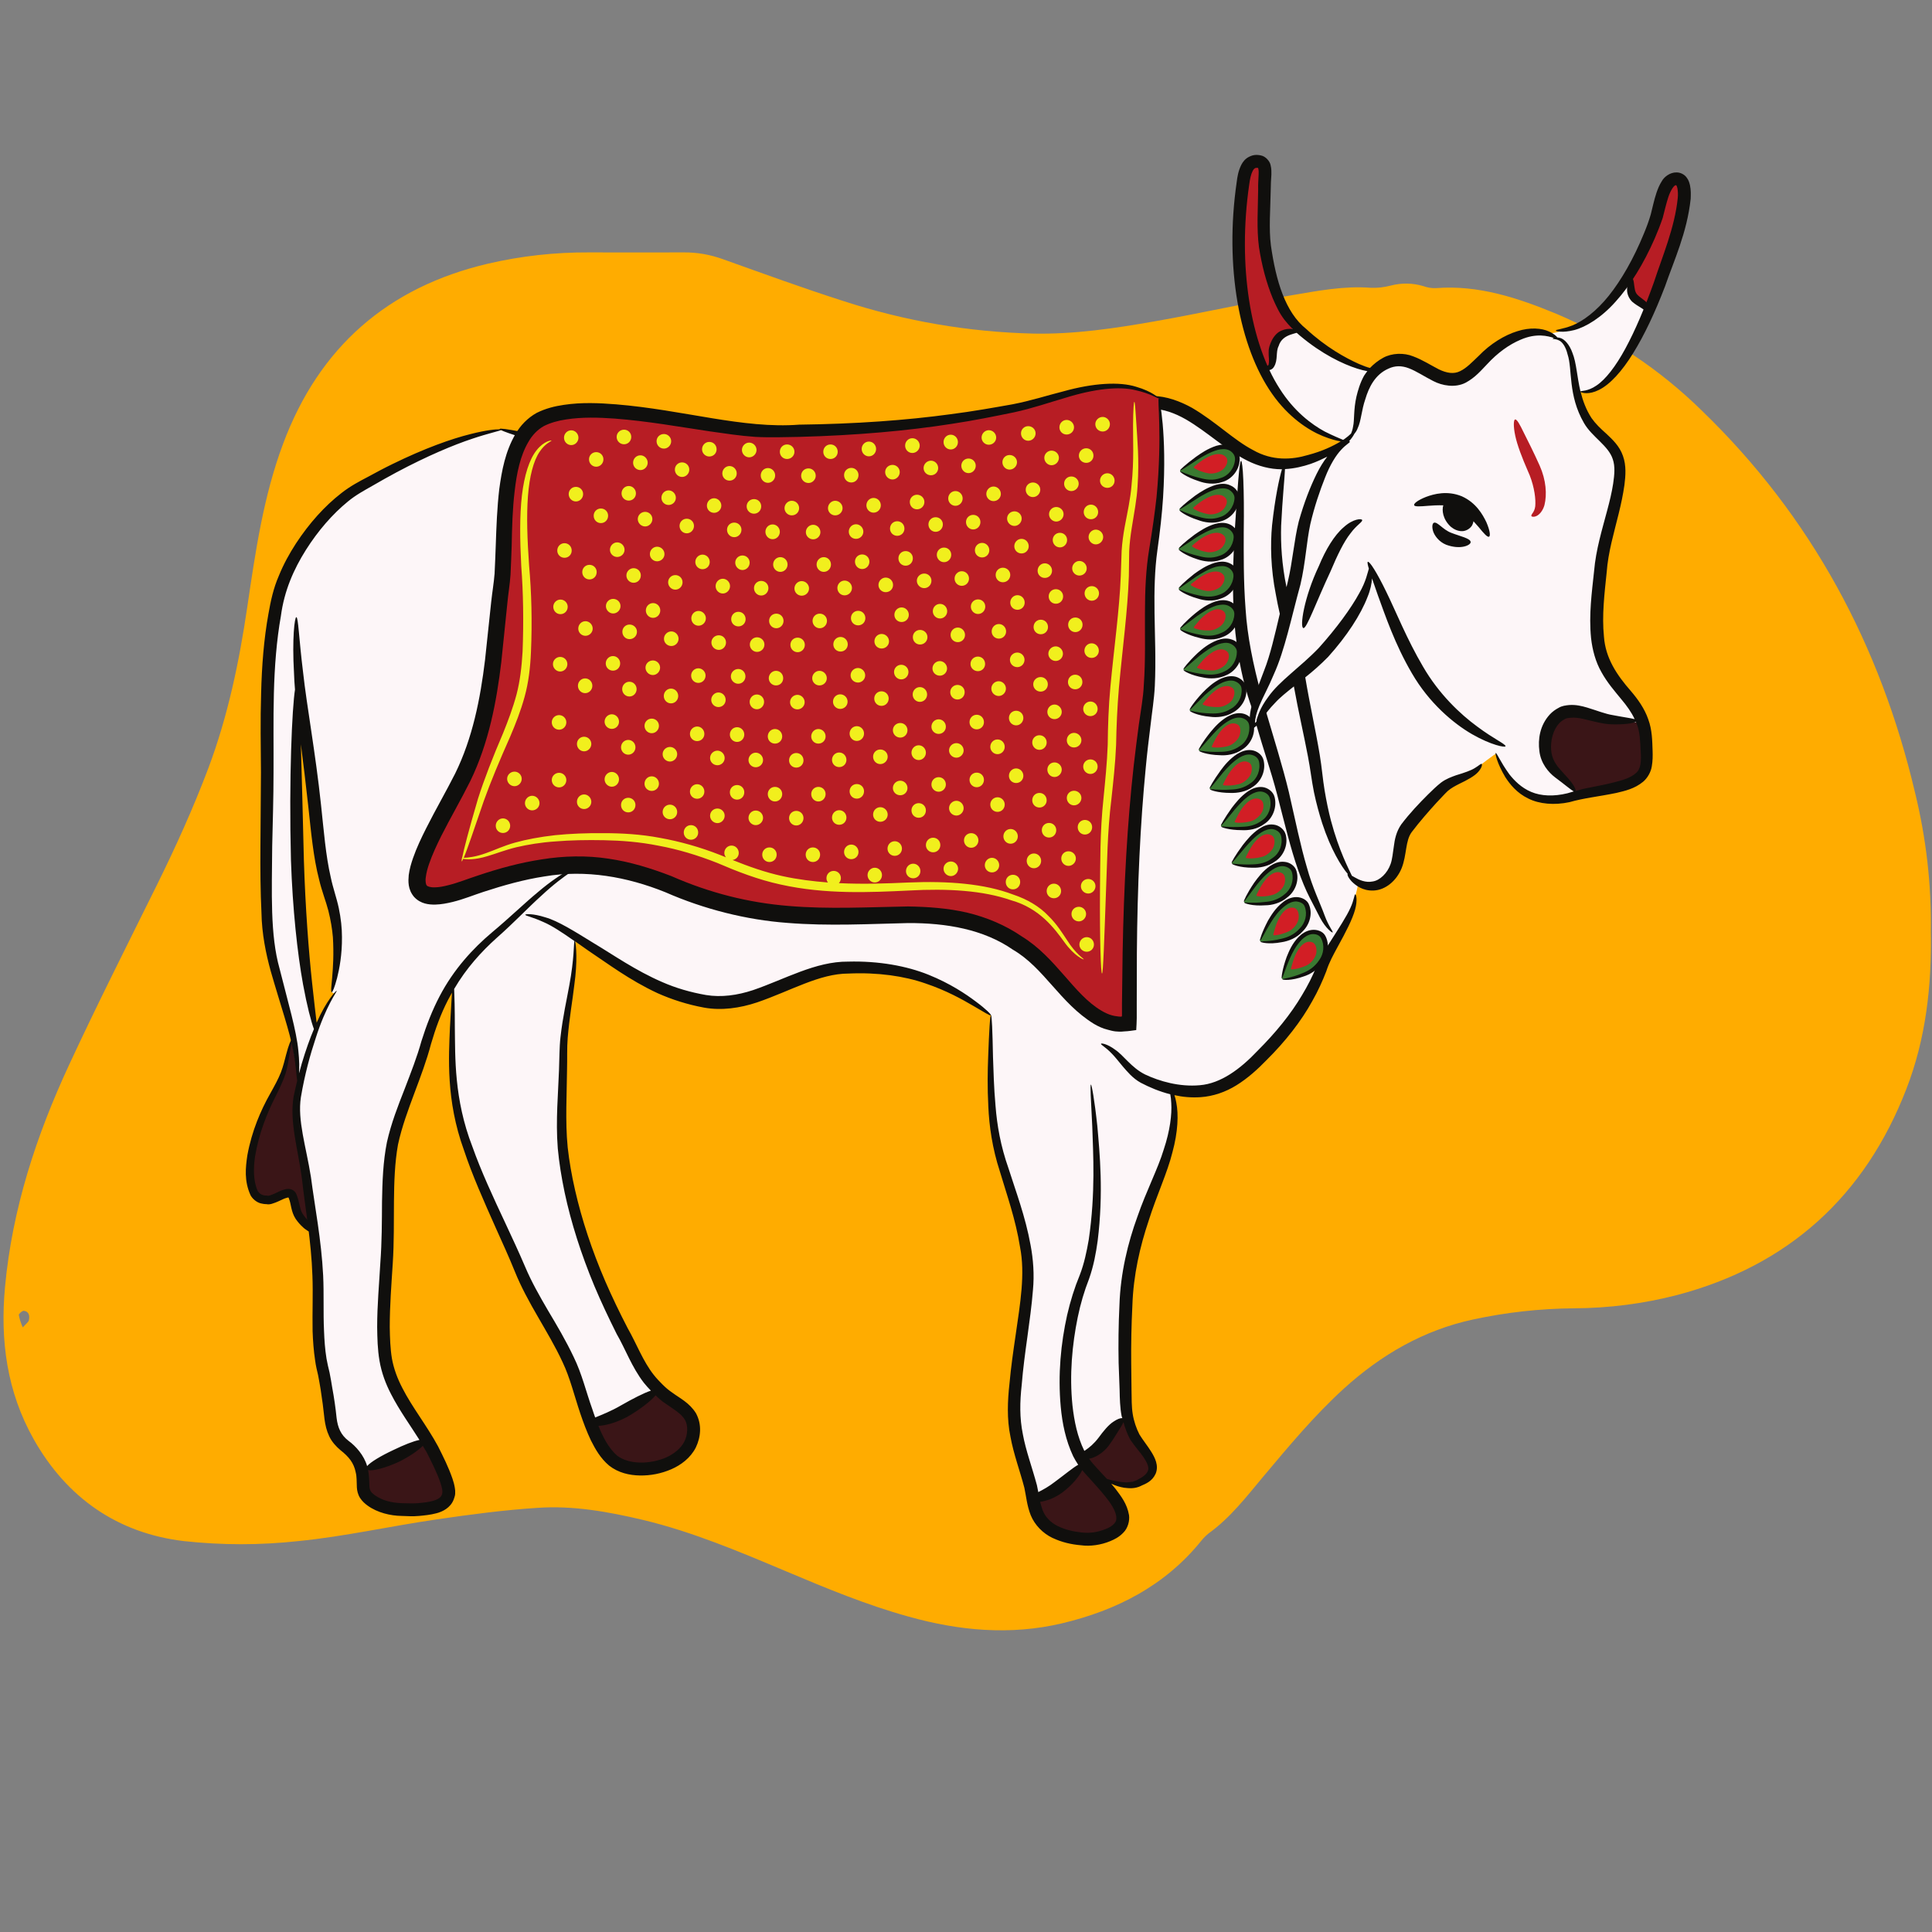 <svg xmlns="http://www.w3.org/2000/svg" xmlns:xlink="http://www.w3.org/1999/xlink" width="60" zoomAndPan="magnify" viewBox="0 0 45 45" height="60" preserveAspectRatio="xMidYMid meet" version="1.0"><rect x="0" y="0" width="45" height="45" fill="#808080" stroke="none"/><defs><clipPath id="fb9a395b23"><path d="M 0 5.867 L 45 5.867 L 45 38 L 0 38 Z M 0 5.867 " clip-rule="nonzero"/></clipPath><clipPath id="350764341d"><path d="M 5.68 24 L 8 24 L 8 29 L 5.68 29 Z M 5.68 24 " clip-rule="nonzero"/></clipPath><clipPath id="05a92741ef"><path d="M 6.191 3.609 L 39.383 3.609 L 39.383 36 L 6.191 36 Z M 6.191 3.609 " clip-rule="nonzero"/></clipPath><clipPath id="e2d1bb0664"><path d="M 28 3.082 L 39.43 3.082 L 39.43 9 L 28 9 Z M 28 3.082 " clip-rule="nonzero"/></clipPath><clipPath id="d2407c089b"><path d="M 6 3.609 L 39.383 3.609 L 39.383 36.004 L 6 36.004 Z M 6 3.609 " clip-rule="nonzero"/></clipPath></defs><g clip-path="url(#fb9a395b23)"><path fill="#ffac00" d="M 44.973 21.688 C 44.996 22.953 44.859 24.191 44.402 25.367 C 43.438 27.859 41.656 29.48 39.062 30.164 C 38.277 30.367 37.477 30.469 36.66 30.473 C 35.867 30.48 35.086 30.566 34.309 30.734 C 33.164 30.98 32.176 31.551 31.309 32.336 C 30.617 32.965 30.023 33.68 29.422 34.395 C 29.031 34.863 28.656 35.352 28.152 35.715 C 28.09 35.766 28.035 35.82 27.984 35.883 C 27.141 36.93 26.012 37.508 24.73 37.812 C 23.531 38.094 22.336 37.984 21.156 37.652 C 20.184 37.383 19.25 36.996 18.324 36.605 C 17.23 36.145 16.137 35.68 14.977 35.402 C 14.168 35.211 13.348 35.062 12.516 35.121 C 11.727 35.172 10.941 35.277 10.164 35.391 C 9.086 35.547 8.023 35.789 6.949 35.895 C 6.059 35.992 5.172 35.992 4.281 35.895 C 2.738 35.711 1.555 34.887 0.785 33.523 C 0.164 32.422 0 31.23 0.117 29.973 C 0.285 28.156 0.844 26.453 1.605 24.812 C 2.262 23.395 2.969 22 3.66 20.602 C 4.098 19.715 4.504 18.816 4.855 17.887 C 5.309 16.676 5.57 15.422 5.758 14.148 C 5.949 12.859 6.133 11.566 6.594 10.336 C 7.434 8.082 9.035 6.688 11.367 6.141 C 12.141 5.961 12.926 5.875 13.719 5.879 C 14.453 5.879 15.184 5.883 15.918 5.879 C 16.234 5.875 16.543 5.93 16.844 6.039 C 17.773 6.371 18.703 6.711 19.645 7.012 C 21.082 7.48 22.559 7.734 24.07 7.77 C 25.023 7.789 25.965 7.648 26.898 7.484 C 27.969 7.297 29.027 7.055 30.098 6.875 C 30.699 6.773 31.305 6.656 31.926 6.703 C 32.082 6.711 32.238 6.691 32.391 6.652 C 32.648 6.586 32.902 6.59 33.152 6.664 C 33.246 6.699 33.344 6.715 33.445 6.711 C 34.441 6.633 35.359 6.941 36.258 7.312 C 37.531 7.852 38.66 8.602 39.645 9.57 C 42.195 12.035 43.797 15.031 44.605 18.461 C 44.863 19.52 44.988 20.594 44.973 21.688 Z M 0.531 30.918 C 0.605 30.832 0.66 30.797 0.672 30.754 C 0.695 30.652 0.68 30.547 0.555 30.531 C 0.52 30.527 0.438 30.598 0.438 30.629 C 0.457 30.727 0.488 30.824 0.531 30.918 Z M 0.531 30.918 " fill-opacity="1" fill-rule="nonzero"/></g><g clip-path="url(#350764341d)"><path fill="#3a1517" d="M 7.246 25.055 C 7.652 25.387 7.668 26.117 7.559 26.59 C 7.402 27.336 7.168 27.922 7.418 28.648 C 7.23 28.648 7.043 28.457 6.949 28.301 C 6.887 28.203 6.855 27.859 6.777 27.809 C 6.664 27.73 6.398 27.953 6.242 27.953 C 5.992 27.953 5.898 27.824 5.852 27.586 C 5.742 27.113 5.945 26.418 6.133 25.973 C 6.258 25.641 6.477 25.324 6.602 24.977 C 6.68 24.723 6.711 24.469 6.793 24.219 " fill-opacity="1" fill-rule="nonzero"/><path fill="#100f0d" d="M 6.738 24.586 C 6.719 24.703 6.699 24.848 6.648 25.016 C 6.594 25.18 6.508 25.359 6.414 25.547 C 6.223 25.922 6.031 26.395 5.941 26.934 C 5.902 27.199 5.895 27.508 6.004 27.742 C 6.035 27.789 6.07 27.82 6.125 27.836 C 6.152 27.844 6.184 27.848 6.215 27.848 C 6.254 27.855 6.262 27.852 6.297 27.84 C 6.359 27.82 6.43 27.785 6.504 27.75 C 6.543 27.734 6.586 27.715 6.633 27.703 C 6.68 27.691 6.754 27.676 6.832 27.727 L 6.828 27.723 C 6.891 27.77 6.895 27.801 6.91 27.832 C 6.98 28.008 6.984 28.188 7.055 28.281 C 7.094 28.34 7.141 28.395 7.191 28.441 C 7.219 28.465 7.246 28.484 7.273 28.5 C 7.27 28.5 7.273 28.5 7.273 28.5 C 7.277 28.516 7.266 28.461 7.258 28.422 C 7.246 28.387 7.246 28.344 7.238 28.309 C 7.215 28.148 7.211 27.996 7.223 27.848 C 7.273 27.254 7.469 26.766 7.527 26.348 C 7.59 25.93 7.531 25.582 7.438 25.367 C 7.348 25.152 7.234 25.07 7.246 25.055 C 7.25 25.047 7.387 25.109 7.508 25.336 C 7.633 25.555 7.715 25.922 7.672 26.367 C 7.621 26.812 7.441 27.305 7.406 27.859 C 7.398 27.996 7.402 28.137 7.426 28.277 C 7.434 28.312 7.438 28.348 7.445 28.383 L 7.484 28.531 L 7.516 28.715 C 7.512 28.727 7.531 28.754 7.512 28.754 L 7.465 28.75 L 7.375 28.742 C 7.312 28.734 7.242 28.715 7.172 28.672 C 7.133 28.645 7.094 28.621 7.062 28.59 C 6.996 28.531 6.938 28.465 6.887 28.391 C 6.773 28.215 6.785 28.043 6.727 27.91 C 6.727 27.883 6.691 27.91 6.754 27.848 L 6.727 27.875 C 6.719 27.91 6.715 27.883 6.684 27.898 C 6.652 27.906 6.621 27.918 6.586 27.934 C 6.516 27.965 6.445 28.004 6.355 28.031 C 6.316 28.047 6.246 28.059 6.207 28.047 C 6.16 28.047 6.113 28.039 6.066 28.027 C 5.973 28 5.883 27.926 5.836 27.84 C 5.684 27.508 5.719 27.191 5.762 26.906 C 5.867 26.332 6.078 25.855 6.289 25.48 C 6.391 25.297 6.484 25.129 6.543 24.977 C 6.602 24.824 6.633 24.68 6.664 24.566 C 6.723 24.336 6.777 24.215 6.793 24.219 C 6.805 24.223 6.777 24.348 6.738 24.586 " fill-opacity="1" fill-rule="nonzero"/></g><g clip-path="url(#05a92741ef)"><path fill="#fdf6f8" d="M 6.926 12.895 C 6.926 12.895 7.797 11.535 9.223 10.895 C 9.223 10.895 10.742 10.121 11.637 10.016 L 14.227 10.547 L 17.988 11.051 C 17.988 11.051 21.473 11.02 22.664 10.859 L 23.816 10.844 C 23.816 10.844 24.773 10.355 24.969 9.965 C 24.969 9.965 26.262 8.891 27.469 9.586 C 27.469 9.586 28.91 10.617 29.336 10.742 C 29.336 10.742 30.59 10.902 31.328 10.301 C 31.328 10.301 30.508 10.039 30.137 9.637 C 30.137 9.637 29.266 8.617 29.086 7.824 C 29.086 7.824 28.727 6.504 28.844 5.617 L 29 3.949 C 29 3.949 29.387 3.363 29.488 3.965 C 29.488 3.965 29.266 5.555 29.684 6.527 C 29.684 6.527 29.988 7.684 31.008 8.18 C 31.008 8.18 31.613 8.52 32.027 8.605 C 32.027 8.605 32.773 8.18 33.434 8.652 C 33.434 8.652 33.941 9.176 34.473 8.488 C 34.473 8.488 35.188 7.445 36.074 7.77 C 36.074 7.77 37.258 7.691 37.91 6.449 C 37.91 6.449 39.07 3.543 39.211 4.258 C 39.211 4.258 39.211 5.301 38.766 6.391 L 38.012 8.094 C 38.012 8.094 37.219 9.32 36.719 9.098 C 36.719 9.098 37.039 9.895 37.551 10.488 C 37.551 10.488 37.887 10.879 37.543 11.828 L 37.234 13.875 C 37.234 13.875 37.102 14.906 37.297 15.363 L 38.184 16.652 C 38.184 16.652 38.617 17.684 38.16 18.133 L 36.594 18.57 C 36.594 18.57 35.762 18.852 35.18 18.188 L 34.836 17.559 C 34.836 17.559 34.52 17.766 34.168 18.094 C 34.168 18.094 32.992 18.539 32.633 19.766 C 32.633 19.766 32.457 20.953 31.633 20.59 C 31.633 20.59 31.574 20.973 31.348 21.492 C 31.348 21.492 30.809 22.609 30.59 22.938 C 30.59 22.938 29.078 25.863 27.324 25.387 C 27.324 25.387 27.543 26.797 26.602 28.512 C 26.602 28.512 26.195 30.094 26.184 31.051 C 26.184 31.051 26.195 32.469 26.359 33.094 C 26.359 33.094 26.633 33.789 26.852 34.098 C 26.852 34.098 26.867 34.785 25.73 34.527 C 25.73 34.527 26.602 35.453 25.777 35.758 C 25.777 35.758 24.555 36.195 24.164 35.301 C 24.164 35.301 23.785 34.113 23.605 33.262 L 23.887 30.016 C 23.887 30.016 23.918 28.348 23.41 27.328 C 23.41 27.328 23.098 26.004 23.082 25.27 L 23.082 23.648 C 23.082 23.648 21.66 22.301 19.949 22.531 C 19.949 22.531 18.633 22.73 17.824 23.156 C 17.824 23.156 16.203 23.734 14.805 22.73 C 13.41 21.727 13.41 21.727 13.41 21.727 L 13.375 22.426 L 13.094 24.562 C 13.094 24.562 12.84 26.59 13.25 27.523 C 13.25 27.523 13.727 29.688 14.258 30.562 C 14.258 30.562 15.074 32.09 15.418 32.453 C 15.418 32.453 16.676 32.762 15.961 33.836 C 15.961 33.836 15.293 34.707 14.312 34.008 C 14.312 34.008 13.883 33.586 13.621 32.641 C 13.621 32.641 13.277 31.559 12.875 31.047 L 12.016 29.215 L 10.883 26.793 C 10.883 26.793 10.477 25.145 10.527 24.301 L 10.539 22.988 C 10.539 22.988 10.098 23.672 9.664 25.043 C 9.664 25.043 9.023 26.668 9.023 27.699 L 9.004 29.664 C 9.004 29.664 8.848 31.254 9.027 31.805 C 9.027 31.805 9.727 33.234 10.07 33.742 C 10.07 33.742 10.883 34.969 10.082 35.16 C 10.082 35.16 9.105 35.508 8.527 34.855 C 8.527 34.855 8.465 34.363 8.324 34.031 C 8.324 34.031 7.766 33.574 7.699 33.07 L 7.457 31.297 L 7.363 29.344 L 6.98 26.613 C 6.98 26.613 6.758 25.719 6.98 25.191 C 6.98 25.191 7.348 23.734 7.812 23.137 C 7.812 23.137 7.617 23.184 7.793 22.801 C 7.793 22.801 7.953 21.41 7.535 20.383 L 7.191 17.965 L 6.957 16.312 L 6.934 19.828 L 7.098 22.352 L 7.371 23.895 L 6.957 25.145 L 6.691 23.617 L 6.242 21.773 L 6.203 19.336 L 6.203 16.527 C 6.203 16.527 6.219 13.863 6.926 12.895 " fill-opacity="1" fill-rule="nonzero"/></g><path fill="#3a1517" d="M 38.301 16.852 L 37.016 16.672 C 37.016 16.672 35.965 16.363 35.926 17.398 C 35.926 17.398 36.641 18.457 36.742 18.504 C 36.742 18.504 37.863 18.555 38.293 18.008 C 38.293 18.008 38.512 17.312 38.301 16.852 Z M 8.453 34.297 C 8.426 34.496 8.582 34.918 8.582 34.918 C 9.336 35.461 10.371 34.992 10.371 34.992 C 10.688 34.672 9.965 33.539 9.965 33.539 Z M 15.352 32.352 L 13.758 33.125 L 14.234 33.938 C 15.199 34.754 16.047 33.609 16.047 33.609 C 16.465 32.785 15.352 32.352 15.352 32.352 Z M 25.148 34.09 C 25.148 34.09 24.82 34.707 24.023 34.898 C 24.023 34.898 24.094 35.824 25.242 35.824 C 25.242 35.824 26.125 35.836 26.164 35.289 C 26.164 35.289 25.402 34.102 25.148 34.09 Z M 26.211 33.062 C 26.211 33.062 27.109 34.039 26.691 34.418 C 26.691 34.418 26.27 34.68 25.621 34.441 L 25.281 33.926 L 26.211 33.062 " fill-opacity="1" fill-rule="nonzero"/><g clip-path="url(#e2d1bb0664)"><path fill="#b71d24" d="M 39.078 4.16 C 38.867 4.102 38.66 4.719 38.68 4.719 C 38.695 4.719 37.926 6.41 37.926 6.41 L 37.992 6.836 L 38.441 7.195 L 39.027 5.551 C 39.43 4.406 39.078 4.16 39.078 4.16 Z M 29.414 5.484 C 29.414 5.484 29.676 7.105 30.25 7.641 C 30.25 7.641 29.762 7.645 29.684 8.09 C 29.684 8.09 29.707 8.621 29.445 8.652 C 29.445 8.652 28.969 7.691 28.855 6.973 C 28.855 6.973 28.734 4.934 28.949 4.293 C 28.949 4.293 29.277 3.168 29.488 3.965 C 29.488 3.965 29.332 4.934 29.414 5.484 " fill-opacity="1" fill-rule="nonzero"/></g><g clip-path="url(#d2407c089b)"><path fill="#100f0d" d="M 38.102 18.008 C 37.977 18.121 37.781 18.176 37.59 18.223 C 37.402 18.273 37.215 18.305 37.031 18.344 C 36.918 18.363 36.809 18.391 36.703 18.422 C 36.699 18.395 36.684 18.348 36.645 18.285 C 36.59 18.195 36.48 18.078 36.363 17.949 C 36.242 17.82 36.141 17.668 36.129 17.465 C 36.113 17.258 36.168 17.008 36.316 16.848 C 36.352 16.809 36.395 16.777 36.438 16.754 C 36.473 16.73 36.52 16.723 36.574 16.719 C 36.676 16.707 36.785 16.723 36.898 16.75 C 37.117 16.801 37.348 16.867 37.539 16.871 C 37.836 16.879 38.031 16.848 38.102 16.812 C 38.109 16.828 38.117 16.84 38.121 16.855 C 38.199 17.055 38.203 17.266 38.215 17.496 C 38.23 17.723 38.223 17.91 38.102 18.008 Z M 31.77 8.754 C 31.676 8.926 31.629 9.094 31.594 9.238 C 31.523 9.551 31.551 9.781 31.516 9.934 C 31.504 10.012 31.484 10.062 31.469 10.098 C 31.43 10.137 31.379 10.18 31.309 10.23 C 31.301 10.234 31.293 10.238 31.285 10.246 C 31.203 10.211 31.055 10.152 30.855 10.051 C 30.551 9.887 30.137 9.578 29.805 9.051 C 29.129 8.004 28.82 6.188 29.098 4.289 C 29.113 4.172 29.137 4.059 29.176 3.984 C 29.215 3.91 29.246 3.906 29.297 3.91 C 29.305 3.918 29.297 3.898 29.309 3.93 C 29.316 3.957 29.32 4.008 29.316 4.059 C 29.312 4.156 29.301 4.301 29.305 4.41 C 29.301 4.863 29.266 5.316 29.324 5.758 C 29.391 6.188 29.496 6.586 29.645 6.949 C 29.723 7.129 29.801 7.297 29.918 7.449 C 30.035 7.598 30.16 7.719 30.285 7.824 C 30.789 8.246 31.27 8.477 31.613 8.586 C 31.699 8.613 31.777 8.633 31.848 8.645 C 31.82 8.68 31.793 8.719 31.77 8.754 Z M 30.668 11.035 C 30.516 11.344 30.375 11.703 30.25 12.148 C 30.141 12.586 30.109 13.074 29.996 13.547 C 29.984 13.59 29.977 13.633 29.965 13.676 C 29.855 13.148 29.828 12.664 29.84 12.246 C 29.871 11.602 29.922 11.137 29.93 10.926 C 30.152 10.914 30.355 10.863 30.527 10.805 C 30.672 10.754 30.797 10.695 30.914 10.637 C 30.828 10.746 30.746 10.879 30.668 11.035 Z M 39.363 4.316 C 39.348 4.258 39.336 4.199 39.281 4.129 C 39.227 4.059 39.137 4.016 39.051 4.016 C 38.895 4.012 38.758 4.125 38.707 4.219 C 38.648 4.312 38.613 4.402 38.582 4.492 C 38.523 4.668 38.488 4.848 38.449 4.996 C 38.406 5.145 38.348 5.301 38.289 5.441 C 38.051 6.023 37.766 6.52 37.473 6.887 C 37.18 7.254 36.867 7.48 36.629 7.578 C 36.391 7.672 36.238 7.672 36.238 7.699 C 36.234 7.715 36.391 7.758 36.668 7.688 C 36.938 7.617 37.301 7.398 37.633 7.023 C 37.965 6.656 38.281 6.152 38.543 5.551 C 38.609 5.398 38.668 5.25 38.727 5.078 C 38.773 4.902 38.809 4.742 38.859 4.59 C 38.91 4.434 39 4.293 39.043 4.316 C 39.047 4.316 39.043 4.316 39.047 4.32 C 39.051 4.32 39.062 4.352 39.07 4.383 C 39.082 4.445 39.086 4.531 39.078 4.613 C 39.008 5.305 38.719 5.973 38.523 6.574 C 38.309 7.172 38.086 7.699 37.859 8.117 C 37.633 8.535 37.395 8.84 37.184 8.98 C 36.98 9.121 36.828 9.098 36.812 9.117 C 36.73 8.773 36.719 8.449 36.625 8.219 C 36.559 8.031 36.441 7.891 36.324 7.867 C 36.305 7.863 36.289 7.863 36.273 7.859 C 36.25 7.828 36.191 7.77 36.074 7.719 C 35.914 7.645 35.641 7.617 35.34 7.715 C 35.047 7.805 34.715 8.004 34.438 8.293 C 34.297 8.426 34.16 8.574 34.008 8.645 C 33.863 8.719 33.695 8.691 33.512 8.602 C 33.328 8.508 33.137 8.383 32.918 8.301 C 32.699 8.211 32.418 8.223 32.219 8.332 C 32.102 8.395 31.996 8.48 31.91 8.57 C 31.836 8.551 31.754 8.52 31.652 8.477 C 31.336 8.336 30.883 8.086 30.426 7.664 C 29.934 7.273 29.719 6.535 29.602 5.719 C 29.551 5.32 29.59 4.879 29.598 4.41 C 29.598 4.289 29.605 4.203 29.613 4.066 C 29.613 4 29.617 3.934 29.594 3.844 C 29.578 3.758 29.48 3.641 29.371 3.621 C 29.273 3.598 29.184 3.605 29.094 3.652 C 29.004 3.695 28.945 3.773 28.91 3.844 C 28.84 3.988 28.82 4.121 28.805 4.242 C 28.52 6.203 28.863 8.082 29.629 9.172 C 30.008 9.715 30.473 10.02 30.809 10.156 C 30.992 10.23 31.133 10.266 31.227 10.281 C 31.047 10.391 30.793 10.512 30.465 10.598 C 30.086 10.711 29.633 10.738 29.188 10.484 C 28.738 10.25 28.324 9.828 27.766 9.5 C 27.484 9.344 27.168 9.227 26.848 9.223 C 26.551 9.211 26.262 9.223 25.984 9.281 C 25.711 9.336 25.453 9.445 25.246 9.594 C 25.043 9.73 24.867 9.891 24.73 10.043 C 24.461 10.348 24.246 10.574 24.059 10.688 C 23.871 10.801 23.75 10.84 23.758 10.863 C 23.762 10.879 23.895 10.883 24.113 10.789 C 24.332 10.703 24.598 10.473 24.883 10.195 C 25.168 9.922 25.539 9.633 26.039 9.555 C 26.285 9.512 26.555 9.504 26.836 9.52 C 27.098 9.527 27.363 9.621 27.617 9.766 C 28.125 10.059 28.555 10.484 29.062 10.734 C 29.312 10.859 29.59 10.93 29.844 10.93 C 29.852 10.93 29.855 10.93 29.859 10.93 C 29.797 11.137 29.699 11.59 29.629 12.234 C 29.586 12.684 29.598 13.246 29.715 13.836 C 29.742 13.988 29.773 14.141 29.809 14.297 C 29.691 14.793 29.59 15.25 29.441 15.625 C 29.238 16.168 29.027 16.645 29.141 16.922 L 29.164 16.969 L 29.203 16.953 C 29.242 16.93 29.266 16.906 29.285 16.879 C 29.332 16.871 29.434 16.641 29.699 16.371 C 29.812 16.246 29.965 16.125 30.137 15.988 C 30.242 16.574 30.371 17.121 30.465 17.621 C 30.52 17.902 30.551 18.188 30.605 18.453 C 30.66 18.715 30.727 18.957 30.797 19.176 C 30.996 19.785 31.246 20.188 31.391 20.355 C 31.375 20.367 31.398 20.438 31.484 20.531 C 31.57 20.617 31.734 20.754 31.996 20.742 C 32.262 20.73 32.523 20.527 32.648 20.219 C 32.77 19.91 32.73 19.582 32.883 19.379 C 33.066 19.137 33.273 18.902 33.457 18.699 C 33.551 18.602 33.648 18.492 33.723 18.422 C 33.801 18.355 33.895 18.305 33.988 18.258 C 34.176 18.168 34.344 18.078 34.43 17.98 C 34.52 17.879 34.527 17.801 34.512 17.793 C 34.492 17.781 34.449 17.832 34.355 17.887 C 34.266 17.945 34.117 17.996 33.91 18.059 C 33.805 18.098 33.688 18.137 33.566 18.227 C 33.453 18.316 33.367 18.402 33.262 18.504 C 33.059 18.707 32.844 18.93 32.637 19.203 C 32.52 19.371 32.484 19.559 32.465 19.715 C 32.441 19.871 32.43 20.008 32.391 20.121 C 32.316 20.34 32.137 20.508 31.973 20.531 C 31.805 20.566 31.652 20.492 31.559 20.438 C 31.531 20.422 31.508 20.41 31.488 20.398 C 31.422 20.254 31.188 19.82 31 19.113 C 30.945 18.902 30.895 18.664 30.852 18.406 C 30.809 18.152 30.789 17.875 30.738 17.574 C 30.645 17.012 30.508 16.41 30.402 15.777 C 30.574 15.641 30.754 15.484 30.934 15.301 C 31.371 14.816 31.695 14.316 31.852 13.906 C 31.922 13.738 31.949 13.59 31.957 13.473 C 31.996 13.586 32.043 13.715 32.094 13.867 C 32.266 14.336 32.488 15.004 32.887 15.684 C 33.285 16.371 33.848 16.848 34.289 17.102 C 34.738 17.359 35.055 17.414 35.066 17.383 C 35.082 17.336 34.797 17.215 34.406 16.922 C 34.016 16.637 33.516 16.168 33.145 15.527 C 32.766 14.883 32.512 14.238 32.289 13.785 C 32.07 13.332 31.898 13.066 31.859 13.086 C 31.844 13.094 31.855 13.148 31.883 13.246 C 31.855 13.328 31.82 13.539 31.66 13.816 C 31.469 14.168 31.129 14.633 30.715 15.094 C 30.297 15.531 29.793 15.867 29.539 16.234 C 29.348 16.488 29.277 16.707 29.266 16.812 C 29.258 16.82 29.246 16.828 29.23 16.836 C 29.234 16.734 29.266 16.594 29.336 16.43 C 29.418 16.23 29.547 16.004 29.668 15.711 C 29.926 15.145 30.074 14.398 30.289 13.617 C 30.41 13.105 30.43 12.621 30.52 12.207 C 30.613 11.805 30.746 11.418 30.863 11.125 C 30.98 10.824 31.117 10.605 31.238 10.477 C 31.355 10.348 31.449 10.309 31.441 10.285 C 31.441 10.281 31.434 10.281 31.422 10.277 C 31.484 10.211 31.523 10.148 31.547 10.102 C 31.574 10.07 31.605 10.027 31.625 9.969 C 31.703 9.809 31.711 9.555 31.801 9.297 C 31.883 9.023 32.027 8.723 32.34 8.586 C 32.488 8.516 32.645 8.512 32.816 8.578 C 32.992 8.645 33.168 8.766 33.383 8.875 C 33.59 8.984 33.895 9.039 34.137 8.914 C 34.363 8.793 34.5 8.625 34.633 8.488 C 34.887 8.211 35.156 8.023 35.414 7.914 C 35.785 7.75 36.059 7.828 36.191 7.871 C 36.172 7.879 36.164 7.887 36.164 7.887 C 36.164 7.902 36.223 7.887 36.305 7.926 C 36.387 7.957 36.469 8.074 36.512 8.254 C 36.629 8.602 36.516 9.203 36.895 9.855 C 37.082 10.18 37.465 10.379 37.566 10.699 C 37.621 10.863 37.605 11.051 37.574 11.262 C 37.543 11.465 37.492 11.676 37.434 11.891 C 37.32 12.324 37.172 12.797 37.129 13.305 C 37.078 13.793 37.004 14.312 37.059 14.863 C 37.09 15.137 37.164 15.418 37.301 15.656 C 37.434 15.898 37.609 16.098 37.762 16.285 C 37.891 16.438 38 16.59 38.074 16.75 C 37.988 16.727 37.805 16.703 37.562 16.656 C 37.391 16.629 37.211 16.555 36.965 16.48 C 36.844 16.445 36.707 16.41 36.547 16.422 C 36.473 16.43 36.383 16.438 36.301 16.488 C 36.227 16.527 36.156 16.578 36.098 16.641 C 35.863 16.898 35.82 17.223 35.855 17.492 C 35.887 17.781 36.07 17.992 36.219 18.105 C 36.445 18.273 36.586 18.395 36.656 18.434 C 36.602 18.449 36.555 18.465 36.508 18.477 C 36.191 18.555 35.895 18.543 35.664 18.445 C 35.434 18.348 35.27 18.18 35.156 18.035 C 34.938 17.734 34.863 17.527 34.836 17.539 C 34.824 17.543 34.859 17.762 35.062 18.102 C 35.168 18.266 35.328 18.469 35.594 18.598 C 35.855 18.73 36.207 18.758 36.555 18.684 C 36.895 18.586 37.234 18.555 37.648 18.469 C 37.844 18.422 38.07 18.375 38.273 18.207 C 38.375 18.121 38.453 17.98 38.473 17.852 C 38.496 17.723 38.496 17.602 38.492 17.484 C 38.484 17.266 38.484 17.004 38.391 16.754 C 38.305 16.504 38.148 16.285 37.988 16.098 C 37.66 15.723 37.395 15.332 37.359 14.828 C 37.309 14.336 37.371 13.828 37.422 13.336 C 37.457 12.855 37.594 12.41 37.703 11.961 C 37.758 11.738 37.805 11.516 37.836 11.297 C 37.863 11.082 37.883 10.844 37.801 10.617 C 37.723 10.391 37.559 10.238 37.422 10.109 C 37.277 9.98 37.164 9.871 37.07 9.738 C 36.941 9.539 36.867 9.332 36.816 9.129 C 36.848 9.152 37.008 9.199 37.242 9.082 C 37.504 8.953 37.781 8.645 38.039 8.227 C 38.301 7.805 38.551 7.273 38.781 6.672 C 38.992 6.062 39.293 5.422 39.379 4.633 C 39.383 4.531 39.387 4.43 39.363 4.316 Z M 31.727 12.113 C 31.742 12.156 31.598 12.227 31.453 12.426 C 31.301 12.617 31.148 12.934 30.992 13.305 C 30.648 14.039 30.438 14.641 30.359 14.629 C 30.27 14.617 30.367 13.926 30.719 13.184 C 30.875 12.805 31.078 12.465 31.301 12.277 C 31.52 12.078 31.723 12.074 31.727 12.113 Z M 33.801 12.41 C 34.008 12.492 34.258 12.539 34.254 12.629 C 34.254 12.699 34.02 12.812 33.684 12.688 C 33.516 12.621 33.41 12.473 33.379 12.371 C 33.348 12.266 33.363 12.191 33.398 12.176 C 33.48 12.145 33.605 12.336 33.801 12.41 Z M 34.074 12.371 C 33.961 12.379 33.863 12.328 33.793 12.27 C 33.602 12.094 33.582 11.883 33.617 11.77 C 33.488 11.766 33.367 11.773 33.266 11.781 C 33.074 11.797 32.949 11.805 32.938 11.766 C 32.926 11.727 33.027 11.648 33.215 11.574 C 33.402 11.504 33.711 11.422 34.047 11.559 C 34.379 11.707 34.535 11.984 34.621 12.164 C 34.703 12.355 34.719 12.48 34.684 12.5 C 34.645 12.52 34.562 12.426 34.441 12.277 C 34.402 12.234 34.363 12.188 34.32 12.141 C 34.316 12.164 34.309 12.195 34.293 12.227 C 34.266 12.281 34.188 12.359 34.074 12.371 Z M 15.496 32.688 C 15.684 32.82 15.871 32.926 15.953 33.07 C 16.031 33.203 16.02 33.418 15.941 33.574 C 15.859 33.738 15.695 33.867 15.512 33.949 C 15.145 34.105 14.656 34.121 14.371 33.902 C 14.18 33.734 14.047 33.48 13.938 33.211 C 13.938 33.211 13.941 33.211 13.941 33.211 C 14.121 33.203 14.367 33.129 14.605 33.004 C 14.926 32.82 15.164 32.625 15.27 32.5 C 15.336 32.566 15.422 32.641 15.496 32.688 Z M 10.258 34.535 C 10.348 34.797 10.312 34.887 10.09 34.957 C 9.984 34.988 9.859 35 9.73 35.012 C 9.633 35.02 9.484 35.016 9.367 35.012 C 9.121 35.004 8.91 34.953 8.727 34.824 C 8.641 34.758 8.613 34.723 8.605 34.621 C 8.598 34.523 8.602 34.379 8.574 34.242 C 8.684 34.266 8.973 34.195 9.293 34.047 C 9.547 33.922 9.75 33.777 9.848 33.676 C 9.879 33.727 9.91 33.777 9.941 33.832 C 10.055 34.059 10.18 34.305 10.258 34.535 Z M 22.734 23.332 C 22.496 23.152 22.129 22.906 21.625 22.703 C 21.121 22.5 20.469 22.379 19.754 22.398 C 18.996 22.391 18.273 22.812 17.539 23.062 C 17.172 23.184 16.797 23.234 16.445 23.176 C 16.082 23.113 15.738 23.012 15.426 22.875 C 14.801 22.605 14.281 22.238 13.824 21.965 C 13.379 21.691 12.996 21.449 12.703 21.367 C 12.41 21.273 12.238 21.289 12.234 21.305 C 12.234 21.332 12.395 21.355 12.66 21.477 C 12.859 21.562 13.094 21.719 13.379 21.918 C 13.363 21.973 13.375 22.332 13.262 22.941 C 13.203 23.273 13.109 23.676 13.055 24.156 C 13.027 24.402 13.031 24.664 13.02 24.93 L 12.98 25.789 C 12.969 26.094 12.965 26.41 12.992 26.75 C 13.023 27.086 13.078 27.422 13.152 27.777 C 13.301 28.477 13.535 29.211 13.844 29.953 C 14 30.324 14.176 30.695 14.363 31.07 C 14.57 31.426 14.711 31.836 14.996 32.207 C 15.047 32.27 15.102 32.332 15.16 32.391 C 14.996 32.445 14.738 32.578 14.465 32.734 C 14.23 32.871 14.016 32.953 13.863 33.016 C 13.84 32.949 13.816 32.887 13.797 32.824 C 13.652 32.422 13.555 32 13.363 31.609 C 13.18 31.223 12.969 30.867 12.766 30.527 C 12.566 30.184 12.379 29.855 12.234 29.512 C 12.086 29.164 11.93 28.832 11.781 28.512 C 11.48 27.871 11.203 27.273 11.004 26.711 C 10.57 25.594 10.605 24.605 10.594 23.938 C 10.594 23.508 10.586 23.199 10.578 23.035 C 10.863 22.547 11.219 22.16 11.562 21.852 C 11.984 21.48 12.312 21.129 12.605 20.867 C 13.176 20.332 13.57 20.156 13.562 20.137 C 13.559 20.117 13.129 20.266 12.527 20.781 C 12.223 21.031 11.879 21.367 11.453 21.723 C 11.023 22.086 10.57 22.57 10.238 23.207 C 10.07 23.527 9.934 23.875 9.816 24.25 C 9.715 24.617 9.57 24.984 9.422 25.371 C 9.27 25.758 9.113 26.156 9.012 26.605 C 8.922 27.059 8.906 27.52 8.898 27.988 C 8.895 28.457 8.895 28.926 8.859 29.41 C 8.832 29.895 8.785 30.395 8.785 30.91 C 8.789 31.168 8.793 31.426 8.84 31.699 C 8.887 31.973 8.984 32.234 9.109 32.473 C 9.305 32.855 9.551 33.191 9.77 33.539 C 9.629 33.566 9.406 33.656 9.164 33.773 C 8.871 33.91 8.629 34.055 8.551 34.148 C 8.48 33.898 8.285 33.68 8.117 33.559 C 7.938 33.422 7.867 33.25 7.84 33.027 C 7.816 32.789 7.781 32.551 7.738 32.32 C 7.719 32.199 7.703 32.105 7.676 31.969 C 7.648 31.859 7.625 31.754 7.605 31.645 C 7.57 31.43 7.555 31.211 7.547 30.996 C 7.527 30.562 7.547 30.133 7.527 29.711 C 7.484 28.867 7.332 28.109 7.242 27.414 C 7.129 26.703 6.926 26.098 7.008 25.559 C 7.098 25.02 7.23 24.551 7.352 24.184 C 7.59 23.434 7.855 23.086 7.844 23.078 C 7.832 23.062 7.605 23.301 7.375 23.82 C 7.352 23.617 7.312 23.301 7.27 22.898 C 7.191 22.168 7.113 21.156 7.078 20.035 C 7.051 19 7.031 18.055 7.008 17.336 C 7.066 17.789 7.125 18.273 7.18 18.777 C 7.246 19.379 7.297 19.969 7.434 20.492 C 7.496 20.758 7.594 21 7.648 21.211 C 7.703 21.43 7.738 21.641 7.754 21.832 C 7.801 22.609 7.672 23.102 7.727 23.109 C 7.746 23.113 7.793 23 7.852 22.777 C 7.906 22.562 7.969 22.234 7.965 21.824 C 7.965 21.617 7.941 21.391 7.891 21.152 C 7.84 20.91 7.754 20.68 7.703 20.43 C 7.586 19.926 7.543 19.355 7.477 18.746 C 7.348 17.527 7.145 16.445 7.059 15.656 C 6.961 14.867 6.949 14.375 6.902 14.375 C 6.863 14.371 6.801 14.871 6.848 15.676 C 6.852 15.797 6.859 15.926 6.871 16.062 C 6.805 16.477 6.727 18.098 6.777 20.043 C 6.816 21.176 6.926 22.199 7.059 22.93 C 7.152 23.434 7.246 23.793 7.312 23.969 C 7.289 24.023 7.266 24.078 7.242 24.141 C 7.148 24.387 7.051 24.676 6.965 25 C 6.973 24.879 6.973 24.699 6.949 24.473 C 6.906 24.008 6.711 23.355 6.512 22.562 C 6.289 21.773 6.332 20.797 6.34 19.707 C 6.352 19.16 6.371 18.586 6.371 17.988 C 6.375 17.391 6.363 16.777 6.379 16.152 C 6.395 15.527 6.441 14.918 6.543 14.344 C 6.621 13.758 6.84 13.262 7.125 12.809 C 7.41 12.359 7.746 11.973 8.105 11.68 C 8.285 11.531 8.48 11.426 8.68 11.312 C 8.871 11.199 9.059 11.098 9.238 11 C 9.957 10.617 10.566 10.363 11 10.219 C 11.383 10.09 11.625 10.043 11.668 10.016 C 11.805 10.09 12.422 10.281 13.359 10.512 C 14.434 10.766 15.941 11.129 17.645 11.211 C 19.344 11.309 20.879 11.191 21.984 11.055 C 22.535 10.977 22.973 10.91 23.277 10.887 C 23.586 10.855 23.754 10.855 23.758 10.832 C 23.758 10.812 23.586 10.773 23.277 10.77 C 22.961 10.758 22.508 10.789 21.961 10.84 C 20.863 10.922 19.336 11.004 17.66 10.91 C 15.984 10.828 14.492 10.504 13.402 10.301 C 12.32 10.094 11.648 9.949 11.637 9.992 C 11.637 9.996 11.641 9.996 11.645 10 C 11.562 9.996 11.328 10.016 10.965 10.109 C 10.516 10.219 9.883 10.445 9.141 10.809 C 8.957 10.898 8.766 11 8.566 11.109 C 8.371 11.211 8.156 11.324 7.953 11.484 C 7.559 11.789 7.203 12.188 6.895 12.656 C 6.742 12.891 6.602 13.145 6.492 13.418 C 6.371 13.695 6.305 13.996 6.254 14.289 C 6.145 14.887 6.098 15.508 6.082 16.145 C 6.062 16.777 6.074 17.395 6.078 17.988 L 6.066 19.699 C 6.062 20.25 6.066 20.77 6.09 21.258 C 6.098 21.75 6.195 22.219 6.305 22.617 C 6.535 23.418 6.754 24.039 6.832 24.492 C 6.902 24.863 6.906 25.098 6.922 25.172 C 6.895 25.289 6.867 25.406 6.84 25.535 C 6.738 26.121 6.941 26.766 7.031 27.441 C 7.109 28.145 7.25 28.902 7.277 29.719 C 7.293 30.129 7.273 30.555 7.281 31.004 C 7.289 31.227 7.305 31.457 7.34 31.688 C 7.355 31.805 7.383 31.922 7.41 32.035 C 7.43 32.125 7.449 32.258 7.469 32.367 C 7.504 32.594 7.535 32.824 7.559 33.059 C 7.578 33.195 7.605 33.32 7.668 33.453 C 7.727 33.582 7.832 33.695 7.93 33.777 C 8.125 33.93 8.242 34.074 8.285 34.293 C 8.312 34.398 8.305 34.5 8.312 34.645 C 8.316 34.719 8.336 34.812 8.387 34.891 C 8.438 34.969 8.5 35.023 8.559 35.066 C 8.789 35.234 9.094 35.305 9.355 35.309 C 9.496 35.312 9.602 35.324 9.762 35.309 C 9.887 35.297 10.023 35.285 10.168 35.246 C 10.305 35.211 10.492 35.121 10.566 34.93 C 10.57 34.918 10.605 34.828 10.602 34.789 C 10.605 34.738 10.602 34.695 10.594 34.656 C 10.582 34.578 10.562 34.508 10.539 34.441 C 10.445 34.168 10.328 33.938 10.203 33.688 C 9.938 33.199 9.602 32.781 9.375 32.336 C 9.258 32.113 9.172 31.883 9.129 31.645 C 9.09 31.414 9.082 31.156 9.078 30.91 C 9.078 30.41 9.117 29.918 9.148 29.426 C 9.18 28.938 9.172 28.449 9.176 27.988 C 9.18 27.527 9.195 27.078 9.27 26.66 C 9.359 26.246 9.508 25.848 9.652 25.461 C 9.797 25.074 9.941 24.691 10.039 24.316 C 10.145 23.953 10.27 23.613 10.426 23.309 C 10.461 23.242 10.492 23.184 10.527 23.121 C 10.516 23.297 10.5 23.57 10.48 23.934 C 10.453 24.598 10.383 25.625 10.805 26.785 C 10.996 27.363 11.266 27.969 11.555 28.617 C 11.699 28.938 11.852 29.27 11.992 29.617 C 12.137 29.977 12.328 30.324 12.527 30.668 C 12.727 31.016 12.934 31.359 13.105 31.73 C 13.277 32.09 13.375 32.504 13.516 32.922 C 13.586 33.129 13.664 33.34 13.762 33.547 C 13.867 33.754 13.984 33.965 14.188 34.137 C 14.402 34.305 14.66 34.363 14.906 34.367 C 15.152 34.371 15.398 34.324 15.633 34.223 C 15.859 34.125 16.082 33.961 16.207 33.715 C 16.324 33.469 16.352 33.18 16.211 32.918 C 16.059 32.672 15.832 32.566 15.664 32.441 C 15.574 32.379 15.516 32.332 15.43 32.246 C 15.359 32.176 15.289 32.102 15.227 32.023 C 14.977 31.707 14.828 31.301 14.621 30.938 C 14.43 30.57 14.254 30.203 14.098 29.844 C 13.785 29.117 13.551 28.406 13.395 27.723 C 13.316 27.379 13.258 27.043 13.223 26.727 C 13.191 26.406 13.188 26.094 13.191 25.793 L 13.207 24.934 C 13.215 24.66 13.203 24.406 13.223 24.172 C 13.262 23.703 13.336 23.297 13.375 22.957 C 13.457 22.375 13.418 22.012 13.395 21.926 C 13.492 21.996 13.598 22.066 13.707 22.145 C 14.148 22.438 14.66 22.828 15.316 23.133 C 15.648 23.281 16.012 23.398 16.398 23.469 C 16.805 23.543 17.238 23.48 17.633 23.348 C 18.422 23.078 19.086 22.676 19.762 22.676 C 20.445 22.645 21.062 22.734 21.555 22.906 C 22.043 23.07 22.418 23.281 22.672 23.43 C 22.926 23.578 23.066 23.668 23.082 23.648 C 23.09 23.633 22.977 23.512 22.734 23.332 Z M 26.633 33.938 C 26.715 34.059 26.77 34.176 26.738 34.254 C 26.711 34.34 26.605 34.41 26.512 34.457 L 26.504 34.461 L 26.5 34.465 C 26.309 34.57 26.066 34.512 25.938 34.488 C 25.867 34.473 25.816 34.457 25.781 34.445 C 25.633 34.281 25.48 34.133 25.367 33.977 C 25.512 33.953 25.703 33.836 25.824 33.672 C 25.949 33.504 26.027 33.359 26.094 33.258 C 26.125 33.207 26.152 33.164 26.168 33.125 C 26.207 33.27 26.258 33.406 26.328 33.535 C 26.438 33.699 26.547 33.812 26.633 33.938 Z M 26 35.324 C 26.008 35.395 25.996 35.441 25.949 35.492 C 25.906 35.539 25.832 35.586 25.746 35.617 C 25.566 35.688 25.398 35.715 25.199 35.695 C 25.008 35.676 24.809 35.629 24.641 35.547 C 24.48 35.469 24.348 35.34 24.285 35.176 C 24.262 35.117 24.246 35.051 24.227 34.98 C 24.383 34.961 24.574 34.887 24.746 34.762 C 24.988 34.578 25.145 34.375 25.207 34.242 C 25.258 34.305 25.312 34.363 25.367 34.422 C 25.5 34.57 25.633 34.715 25.754 34.867 C 25.871 35.012 25.984 35.184 26 35.324 Z M 31.453 21.148 C 31.363 21.348 31.191 21.609 30.977 21.945 C 30.871 22.109 30.742 22.305 30.656 22.531 C 30.57 22.738 30.461 22.957 30.328 23.176 C 30.066 23.621 29.715 24.051 29.289 24.477 C 28.883 24.906 28.43 25.238 27.945 25.277 C 27.469 25.32 27.004 25.184 26.672 25.027 C 26.355 24.871 26.164 24.574 25.973 24.449 C 25.785 24.309 25.645 24.293 25.645 24.312 C 25.637 24.336 25.746 24.383 25.895 24.539 C 25.969 24.613 26.051 24.719 26.152 24.84 C 26.254 24.957 26.379 25.113 26.57 25.219 C 26.77 25.324 27 25.422 27.258 25.488 C 27.27 25.547 27.277 25.609 27.281 25.695 C 27.297 25.953 27.254 26.332 27.105 26.777 C 26.969 27.227 26.703 27.73 26.492 28.34 C 26.273 28.941 26.098 29.648 26.074 30.398 C 26.051 30.863 26.047 31.316 26.055 31.746 L 26.078 32.375 C 26.082 32.574 26.086 32.781 26.125 32.984 C 26.129 33 26.137 33.016 26.141 33.031 C 26.098 33.027 26.027 33.051 25.941 33.109 C 25.82 33.184 25.695 33.34 25.59 33.484 C 25.48 33.629 25.375 33.715 25.277 33.781 C 25.27 33.785 25.266 33.789 25.258 33.793 C 25.258 33.793 25.254 33.793 25.254 33.789 C 25.094 33.465 25.02 33.098 24.98 32.738 C 24.906 32.02 24.973 31.316 25.102 30.684 C 25.168 30.363 25.254 30.074 25.367 29.785 C 25.473 29.484 25.527 29.188 25.566 28.906 C 25.707 27.77 25.613 26.855 25.559 26.23 C 25.492 25.602 25.426 25.258 25.41 25.262 C 25.387 25.266 25.41 25.613 25.441 26.238 C 25.461 26.863 25.52 27.777 25.359 28.875 C 25.312 29.145 25.254 29.43 25.148 29.703 C 25.031 29.984 24.93 30.305 24.855 30.633 C 24.711 31.285 24.637 32.008 24.707 32.77 C 24.742 33.148 24.82 33.543 24.996 33.918 C 25.027 33.98 25.07 34.051 25.113 34.117 C 24.992 34.184 24.797 34.348 24.574 34.512 C 24.43 34.625 24.293 34.699 24.184 34.754 C 24.172 34.699 24.164 34.648 24.152 34.594 C 24.035 34.16 23.895 33.793 23.824 33.406 C 23.746 33.023 23.754 32.652 23.797 32.262 C 23.828 31.879 23.879 31.504 23.93 31.137 C 23.98 30.77 24.031 30.406 24.059 30.051 C 24.094 29.691 24.066 29.328 24.004 29 C 23.883 28.332 23.66 27.75 23.492 27.219 C 23.305 26.691 23.223 26.207 23.188 25.762 C 23.148 25.32 23.141 24.938 23.129 24.625 C 23.117 23.996 23.102 23.648 23.082 23.648 C 23.059 23.648 23.039 23.996 23.016 24.625 C 23.004 24.938 22.996 25.324 23.02 25.773 C 23.039 26.219 23.113 26.75 23.289 27.285 C 23.449 27.824 23.656 28.402 23.758 29.043 C 23.883 29.676 23.762 30.359 23.656 31.098 C 23.602 31.465 23.547 31.844 23.512 32.234 C 23.469 32.621 23.449 33.051 23.535 33.461 C 23.609 33.871 23.762 34.277 23.859 34.652 C 23.902 34.848 23.918 35.066 24.008 35.293 C 24.102 35.523 24.293 35.715 24.512 35.82 C 24.73 35.922 24.949 35.973 25.176 35.992 C 25.395 36.023 25.648 35.984 25.855 35.898 C 25.961 35.855 26.074 35.797 26.168 35.695 C 26.27 35.594 26.316 35.422 26.297 35.289 C 26.25 35.02 26.109 34.848 25.984 34.68 C 25.949 34.637 25.914 34.598 25.883 34.559 C 25.891 34.562 25.898 34.566 25.91 34.57 C 25.98 34.602 26.07 34.633 26.18 34.652 C 26.289 34.664 26.43 34.684 26.586 34.605 L 26.574 34.609 C 26.688 34.559 26.836 34.504 26.918 34.324 C 26.996 34.133 26.898 33.949 26.816 33.816 C 26.727 33.672 26.617 33.539 26.539 33.41 C 26.469 33.273 26.41 33.105 26.383 32.934 C 26.355 32.762 26.359 32.574 26.355 32.367 L 26.348 31.742 C 26.344 31.316 26.352 30.871 26.375 30.414 C 26.398 29.691 26.555 29.027 26.754 28.434 C 26.941 27.84 27.191 27.316 27.309 26.836 C 27.438 26.363 27.453 25.953 27.398 25.68 C 27.387 25.613 27.371 25.559 27.355 25.508 C 27.543 25.551 27.75 25.57 27.969 25.555 C 28.254 25.535 28.543 25.438 28.801 25.277 C 29.059 25.117 29.289 24.91 29.504 24.688 C 29.934 24.262 30.309 23.785 30.566 23.316 C 30.699 23.082 30.805 22.848 30.891 22.625 C 30.961 22.406 31.062 22.23 31.156 22.055 C 31.348 21.707 31.5 21.414 31.562 21.188 C 31.625 20.961 31.586 20.824 31.566 20.832 C 31.543 20.832 31.543 20.953 31.453 21.148 " fill-opacity="1" fill-rule="nonzero"/></g><path fill="#b71d24" d="M 26.992 9.277 C 27.117 10.547 27.055 11.559 26.867 12.762 C 26.68 13.965 26.867 15.102 26.742 16.305 C 26.367 18.836 26.305 21.18 26.305 23.84 C 25.301 24.027 24.672 22.637 23.918 22.129 C 23.039 21.434 22.102 21.305 21.035 21.305 C 19.086 21.367 17.582 21.434 15.762 20.672 C 13.941 19.914 12.75 20.039 10.934 20.672 C 8.422 21.621 10.492 18.902 10.934 17.762 C 11.496 16.367 11.496 14.977 11.684 13.586 C 11.809 12.445 11.559 10.164 12.691 9.723 C 13.883 9.215 16.641 10.039 17.895 10.039 C 19.777 10.039 21.598 9.914 23.48 9.535 C 24.609 9.344 25.926 8.582 26.992 9.277 " fill-opacity="1" fill-rule="nonzero"/><path fill="#100f0d" d="M 26.441 9.086 C 26.07 8.996 25.5 9.051 24.801 9.27 C 24.449 9.371 24.062 9.508 23.613 9.605 C 23.172 9.695 22.695 9.793 22.176 9.871 C 21.133 10.035 19.941 10.141 18.617 10.176 C 18.285 10.18 17.957 10.195 17.594 10.176 C 17.242 10.152 16.891 10.098 16.531 10.047 C 15.82 9.941 15.086 9.809 14.324 9.75 C 13.945 9.723 13.559 9.711 13.184 9.77 C 13 9.797 12.816 9.848 12.664 9.926 C 12.52 10.008 12.395 10.137 12.305 10.297 C 12.117 10.617 12.035 11.023 11.988 11.434 C 11.938 11.848 11.926 12.277 11.918 12.715 C 11.91 12.938 11.902 13.16 11.891 13.387 C 11.875 13.621 11.836 13.84 11.816 14.062 L 11.676 15.422 C 11.566 16.34 11.387 17.301 10.953 18.195 C 10.734 18.633 10.492 19.047 10.277 19.473 C 10.172 19.684 10.07 19.902 9.996 20.117 C 9.957 20.227 9.93 20.332 9.918 20.43 C 9.902 20.531 9.922 20.609 9.941 20.625 C 9.953 20.645 10.027 20.672 10.125 20.668 C 10.227 20.668 10.336 20.645 10.445 20.617 C 10.668 20.562 10.895 20.469 11.137 20.391 C 11.613 20.23 12.109 20.094 12.621 20.016 C 13.133 19.934 13.66 19.922 14.172 20 C 14.684 20.074 15.172 20.227 15.637 20.406 C 16.535 20.801 17.441 21.027 18.375 21.102 C 19.305 21.18 20.223 21.129 21.148 21.113 C 21.613 21.121 22.078 21.152 22.531 21.258 C 22.984 21.367 23.422 21.551 23.801 21.812 C 24.598 22.301 25.008 23.16 25.652 23.539 C 25.73 23.586 25.812 23.625 25.895 23.648 C 25.938 23.66 25.977 23.668 26.02 23.672 C 26.059 23.68 26.117 23.68 26.109 23.68 L 26.129 23.676 L 26.133 23.656 L 26.133 23.383 L 26.148 22.188 C 26.176 20.621 26.258 19.164 26.406 17.836 C 26.445 17.504 26.484 17.184 26.527 16.867 C 26.57 16.555 26.629 16.25 26.641 15.961 C 26.684 15.371 26.664 14.809 26.668 14.281 C 26.668 13.75 26.691 13.25 26.766 12.797 C 26.84 12.352 26.898 11.945 26.938 11.578 C 27.078 10.105 26.949 9.281 26.992 9.277 C 27.004 9.277 27.184 10.094 27.09 11.59 C 27.066 11.965 27.02 12.379 26.957 12.824 C 26.895 13.266 26.883 13.754 26.891 14.277 C 26.898 14.805 26.926 15.371 26.898 15.977 C 26.883 16.285 26.832 16.59 26.797 16.902 C 26.758 17.215 26.719 17.535 26.688 17.867 C 26.559 19.184 26.492 20.633 26.48 22.191 L 26.477 23.383 L 26.477 23.715 C 26.473 23.805 26.473 23.902 26.465 23.992 C 26.375 24.004 26.281 24.02 26.191 24.023 C 26.086 24.035 26.039 24.027 25.977 24.023 C 25.918 24.016 25.859 24 25.801 23.984 C 25.688 23.957 25.578 23.906 25.48 23.848 C 24.691 23.363 24.32 22.543 23.594 22.121 C 22.91 21.645 22.039 21.496 21.148 21.5 C 20.25 21.52 19.301 21.574 18.34 21.496 C 17.383 21.426 16.395 21.176 15.496 20.781 C 14.605 20.422 13.645 20.25 12.68 20.414 C 12.199 20.488 11.727 20.621 11.262 20.773 C 11.031 20.848 10.801 20.945 10.543 21.008 C 10.414 21.039 10.281 21.066 10.133 21.07 C 9.996 21.07 9.801 21.059 9.645 20.891 C 9.496 20.715 9.508 20.523 9.52 20.383 C 9.539 20.238 9.578 20.109 9.621 19.984 C 9.707 19.738 9.816 19.512 9.926 19.293 C 10.148 18.852 10.391 18.434 10.602 18.016 C 11.008 17.191 11.188 16.273 11.297 15.375 L 11.441 14.02 C 11.465 13.793 11.504 13.57 11.52 13.359 C 11.531 13.145 11.539 12.926 11.547 12.707 C 11.562 12.266 11.578 11.828 11.629 11.391 C 11.688 10.957 11.77 10.516 12.004 10.113 C 12.117 9.914 12.289 9.734 12.5 9.617 C 12.711 9.512 12.922 9.461 13.133 9.43 C 13.555 9.367 13.957 9.387 14.352 9.418 C 15.922 9.547 17.305 9.992 18.613 9.891 C 19.926 9.875 21.109 9.789 22.141 9.648 C 22.66 9.582 23.137 9.496 23.578 9.418 C 24.008 9.336 24.402 9.207 24.762 9.117 C 25.473 8.918 26.078 8.887 26.461 9.008 C 26.844 9.117 26.996 9.277 26.992 9.277 C 26.984 9.301 26.816 9.168 26.441 9.086 " fill-opacity="1" fill-rule="nonzero"/><path fill="#f1ef1d" d="M 11.715 19.062 C 11.621 19.062 11.547 19.141 11.547 19.234 C 11.547 19.328 11.621 19.402 11.715 19.402 C 11.809 19.402 11.883 19.328 11.883 19.234 C 11.883 19.141 11.809 19.062 11.715 19.062 Z M 16.094 19.219 C 16 19.219 15.926 19.293 15.926 19.391 C 15.926 19.484 16 19.559 16.094 19.559 C 16.188 19.559 16.262 19.484 16.262 19.391 C 16.262 19.293 16.188 19.219 16.094 19.219 Z M 17.922 20.078 C 18.016 20.078 18.09 20.004 18.09 19.906 C 18.09 19.812 18.016 19.738 17.922 19.738 C 17.828 19.738 17.754 19.812 17.754 19.906 C 17.754 20.004 17.828 20.078 17.922 20.078 Z M 18.934 20.078 C 19.027 20.078 19.102 20.004 19.102 19.906 C 19.102 19.812 19.027 19.738 18.934 19.738 C 18.84 19.738 18.766 19.812 18.766 19.906 C 18.766 20.004 18.84 20.078 18.934 20.078 Z M 19.828 20.012 C 19.922 20.012 19.996 19.938 19.996 19.844 C 19.996 19.75 19.922 19.672 19.828 19.672 C 19.734 19.672 19.66 19.75 19.66 19.844 C 19.66 19.938 19.734 20.012 19.828 20.012 Z M 20.84 19.934 C 20.934 19.934 21.008 19.859 21.008 19.766 C 21.008 19.672 20.934 19.594 20.84 19.594 C 20.746 19.594 20.672 19.672 20.672 19.766 C 20.672 19.859 20.746 19.934 20.84 19.934 Z M 21.734 19.852 C 21.828 19.852 21.902 19.777 21.902 19.684 C 21.902 19.586 21.828 19.512 21.734 19.512 C 21.641 19.512 21.566 19.586 21.566 19.684 C 21.566 19.777 21.641 19.852 21.734 19.852 Z M 22.621 19.746 C 22.715 19.746 22.789 19.668 22.789 19.574 C 22.789 19.48 22.715 19.406 22.621 19.406 C 22.527 19.406 22.453 19.48 22.453 19.574 C 22.453 19.668 22.527 19.746 22.621 19.746 Z M 23.539 19.652 C 23.633 19.652 23.707 19.574 23.707 19.48 C 23.707 19.387 23.633 19.309 23.539 19.309 C 23.445 19.309 23.371 19.387 23.371 19.48 C 23.371 19.574 23.445 19.652 23.539 19.652 Z M 24.434 19.508 C 24.527 19.508 24.602 19.434 24.602 19.336 C 24.602 19.242 24.527 19.168 24.434 19.168 C 24.34 19.168 24.266 19.242 24.266 19.336 C 24.266 19.434 24.34 19.508 24.434 19.508 Z M 25.438 19.266 C 25.438 19.172 25.363 19.098 25.27 19.098 C 25.176 19.098 25.102 19.172 25.102 19.266 C 25.102 19.363 25.176 19.438 25.27 19.438 C 25.363 19.438 25.438 19.363 25.438 19.266 Z M 25.312 21.828 C 25.219 21.828 25.141 21.906 25.141 22 C 25.141 22.094 25.219 22.168 25.312 22.168 C 25.406 22.168 25.48 22.094 25.48 22 C 25.48 21.906 25.406 21.828 25.312 21.828 Z M 25.129 21.461 C 25.219 21.461 25.297 21.383 25.297 21.289 C 25.297 21.195 25.219 21.121 25.129 21.121 C 25.031 21.121 24.957 21.195 24.957 21.289 C 24.957 21.383 25.031 21.461 25.129 21.461 Z M 25.348 20.473 C 25.254 20.473 25.176 20.547 25.176 20.641 C 25.176 20.734 25.254 20.812 25.348 20.812 C 25.438 20.812 25.516 20.734 25.516 20.641 C 25.516 20.547 25.438 20.473 25.348 20.473 Z M 24.547 20.922 C 24.641 20.922 24.715 20.848 24.715 20.754 C 24.715 20.66 24.641 20.582 24.547 20.582 C 24.453 20.582 24.379 20.66 24.379 20.754 C 24.379 20.848 24.453 20.922 24.547 20.922 Z M 23.594 20.715 C 23.688 20.715 23.762 20.641 23.762 20.543 C 23.762 20.449 23.688 20.375 23.594 20.375 C 23.5 20.375 23.426 20.449 23.426 20.543 C 23.426 20.641 23.5 20.715 23.594 20.715 Z M 20.375 20.555 C 20.469 20.555 20.543 20.477 20.543 20.383 C 20.543 20.289 20.469 20.211 20.375 20.211 C 20.285 20.211 20.207 20.289 20.207 20.383 C 20.207 20.477 20.285 20.555 20.375 20.555 Z M 21.27 20.457 C 21.363 20.457 21.438 20.383 21.438 20.289 C 21.438 20.195 21.363 20.117 21.27 20.117 C 21.176 20.117 21.102 20.195 21.102 20.289 C 21.102 20.383 21.176 20.457 21.27 20.457 Z M 22.148 20.406 C 22.238 20.406 22.316 20.328 22.316 20.234 C 22.316 20.141 22.238 20.066 22.148 20.066 C 22.055 20.066 21.977 20.141 21.977 20.234 C 21.977 20.328 22.055 20.406 22.148 20.406 Z M 23.105 20.32 C 23.199 20.32 23.273 20.246 23.273 20.152 C 23.273 20.059 23.199 19.98 23.105 19.98 C 23.012 19.98 22.938 20.059 22.938 20.152 C 22.938 20.246 23.012 20.32 23.105 20.32 Z M 24.082 20.223 C 24.176 20.223 24.25 20.145 24.25 20.051 C 24.25 19.957 24.176 19.879 24.082 19.879 C 23.988 19.879 23.914 19.957 23.914 20.051 C 23.914 20.145 23.988 20.223 24.082 20.223 Z M 24.887 20.168 C 24.98 20.168 25.059 20.09 25.059 19.996 C 25.059 19.902 24.98 19.828 24.887 19.828 C 24.793 19.828 24.719 19.902 24.719 19.996 C 24.719 20.09 24.793 20.168 24.887 20.168 Z M 12.152 18.141 C 12.152 18.047 12.074 17.973 11.984 17.973 C 11.891 17.973 11.812 18.047 11.812 18.141 C 11.812 18.234 11.891 18.312 11.984 18.312 C 12.074 18.312 12.152 18.234 12.152 18.141 Z M 13.023 18.34 C 13.113 18.34 13.191 18.266 13.191 18.168 C 13.191 18.074 13.113 18 13.023 18 C 12.93 18 12.852 18.074 12.852 18.168 C 12.852 18.266 12.93 18.34 13.023 18.34 Z M 14.25 17.98 C 14.16 17.98 14.082 18.059 14.082 18.152 C 14.082 18.246 14.16 18.324 14.25 18.324 C 14.344 18.324 14.418 18.246 14.418 18.152 C 14.418 18.059 14.344 17.98 14.25 17.98 Z M 15.18 18.082 C 15.086 18.082 15.012 18.16 15.012 18.254 C 15.012 18.348 15.086 18.422 15.18 18.422 C 15.273 18.422 15.348 18.348 15.348 18.254 C 15.348 18.16 15.273 18.082 15.18 18.082 Z M 16.406 18.438 C 16.406 18.344 16.332 18.266 16.238 18.266 C 16.145 18.266 16.07 18.344 16.07 18.438 C 16.07 18.531 16.145 18.605 16.238 18.605 C 16.332 18.605 16.406 18.531 16.406 18.438 Z M 17.168 18.285 C 17.074 18.285 17 18.359 17 18.453 C 17 18.551 17.074 18.625 17.168 18.625 C 17.262 18.625 17.336 18.551 17.336 18.453 C 17.336 18.359 17.262 18.285 17.168 18.285 Z M 18.219 18.496 C 18.219 18.402 18.145 18.328 18.051 18.328 C 17.957 18.328 17.883 18.402 17.883 18.496 C 17.883 18.59 17.957 18.668 18.051 18.668 C 18.145 18.668 18.219 18.59 18.219 18.496 Z M 19.23 18.496 C 19.23 18.402 19.156 18.328 19.062 18.328 C 18.969 18.328 18.895 18.402 18.895 18.496 C 18.895 18.59 18.969 18.668 19.062 18.668 C 19.156 18.668 19.23 18.59 19.23 18.496 Z M 20.125 18.43 C 20.125 18.336 20.051 18.262 19.957 18.262 C 19.863 18.262 19.789 18.336 19.789 18.43 C 19.789 18.527 19.863 18.602 19.957 18.602 C 20.051 18.602 20.125 18.527 20.125 18.43 Z M 21.137 18.355 C 21.137 18.262 21.062 18.184 20.969 18.184 C 20.875 18.184 20.797 18.262 20.797 18.355 C 20.797 18.449 20.875 18.523 20.969 18.523 C 21.062 18.523 21.137 18.449 21.137 18.355 Z M 22.031 18.273 C 22.031 18.176 21.957 18.102 21.863 18.102 C 21.77 18.102 21.695 18.176 21.695 18.273 C 21.695 18.363 21.77 18.441 21.863 18.441 C 21.957 18.441 22.031 18.363 22.031 18.273 Z M 22.918 18.164 C 22.918 18.07 22.844 17.996 22.75 17.996 C 22.656 17.996 22.582 18.07 22.582 18.164 C 22.582 18.258 22.656 18.336 22.75 18.336 C 22.844 18.336 22.918 18.258 22.918 18.164 Z M 23.836 18.07 C 23.836 17.977 23.762 17.898 23.668 17.898 C 23.574 17.898 23.5 17.977 23.5 18.07 C 23.5 18.164 23.574 18.238 23.668 18.238 C 23.762 18.238 23.836 18.164 23.836 18.07 Z M 24.562 17.758 C 24.469 17.758 24.395 17.832 24.395 17.926 C 24.395 18.02 24.469 18.098 24.562 18.098 C 24.652 18.098 24.73 18.02 24.73 17.926 C 24.73 17.832 24.652 17.758 24.562 17.758 Z M 25.398 17.688 C 25.305 17.688 25.23 17.762 25.23 17.855 C 25.23 17.949 25.305 18.027 25.398 18.027 C 25.492 18.027 25.566 17.949 25.566 17.855 C 25.566 17.762 25.492 17.688 25.398 17.688 Z M 12.227 18.707 C 12.227 18.801 12.305 18.875 12.395 18.875 C 12.488 18.875 12.566 18.801 12.566 18.707 C 12.566 18.613 12.488 18.535 12.395 18.535 C 12.305 18.535 12.227 18.613 12.227 18.707 Z M 13.605 18.504 C 13.512 18.504 13.438 18.582 13.438 18.676 C 13.438 18.77 13.512 18.844 13.605 18.844 C 13.695 18.844 13.773 18.77 13.773 18.676 C 13.773 18.582 13.695 18.504 13.605 18.504 Z M 14.633 18.582 C 14.539 18.582 14.465 18.656 14.465 18.75 C 14.465 18.848 14.539 18.922 14.633 18.922 C 14.727 18.922 14.801 18.848 14.801 18.75 C 14.801 18.656 14.727 18.582 14.633 18.582 Z M 15.605 18.742 C 15.512 18.742 15.434 18.816 15.434 18.914 C 15.434 19.008 15.512 19.082 15.605 19.082 C 15.695 19.082 15.773 19.008 15.773 18.914 C 15.773 18.816 15.695 18.742 15.605 18.742 Z M 16.711 18.832 C 16.617 18.832 16.539 18.906 16.539 19 C 16.539 19.094 16.617 19.172 16.711 19.172 C 16.801 19.172 16.879 19.094 16.879 19 C 16.879 18.906 16.801 18.832 16.711 18.832 Z M 17.602 19.219 C 17.695 19.219 17.773 19.141 17.773 19.051 C 17.773 18.953 17.695 18.879 17.602 18.879 C 17.512 18.879 17.434 18.953 17.434 19.051 C 17.434 19.141 17.512 19.219 17.602 19.219 Z M 18.547 18.887 C 18.453 18.887 18.379 18.961 18.379 19.055 C 18.379 19.148 18.453 19.227 18.547 19.227 C 18.641 19.227 18.715 19.148 18.715 19.055 C 18.715 18.961 18.641 18.887 18.547 18.887 Z M 19.547 19.211 C 19.641 19.211 19.715 19.137 19.715 19.043 C 19.715 18.949 19.641 18.871 19.547 18.871 C 19.453 18.871 19.379 18.949 19.379 19.043 C 19.379 19.137 19.453 19.211 19.547 19.211 Z M 20.676 18.973 C 20.676 18.879 20.598 18.801 20.504 18.801 C 20.41 18.801 20.336 18.879 20.336 18.973 C 20.336 19.066 20.41 19.141 20.504 19.141 C 20.598 19.141 20.676 19.066 20.676 18.973 Z M 21.566 18.875 C 21.566 18.781 21.492 18.707 21.398 18.707 C 21.305 18.707 21.23 18.781 21.23 18.875 C 21.23 18.973 21.305 19.047 21.398 19.047 C 21.492 19.047 21.566 18.973 21.566 18.875 Z M 22.445 18.824 C 22.445 18.73 22.367 18.652 22.277 18.652 C 22.184 18.652 22.105 18.73 22.105 18.824 C 22.105 18.918 22.184 18.996 22.277 18.996 C 22.367 18.996 22.445 18.918 22.445 18.824 Z M 23.402 18.738 C 23.402 18.648 23.328 18.57 23.234 18.57 C 23.141 18.57 23.066 18.648 23.066 18.738 C 23.066 18.836 23.141 18.91 23.234 18.91 C 23.328 18.91 23.402 18.836 23.402 18.738 Z M 24.379 18.641 C 24.379 18.543 24.305 18.469 24.211 18.469 C 24.117 18.469 24.043 18.543 24.043 18.641 C 24.043 18.734 24.117 18.809 24.211 18.809 C 24.305 18.809 24.379 18.734 24.379 18.641 Z M 25.016 18.418 C 24.922 18.418 24.848 18.492 24.848 18.586 C 24.848 18.68 24.922 18.758 25.016 18.758 C 25.109 18.758 25.188 18.68 25.188 18.586 C 25.188 18.492 25.109 18.418 25.016 18.418 Z M 13.023 16.996 C 13.113 16.996 13.191 16.922 13.191 16.824 C 13.191 16.73 13.113 16.656 13.023 16.656 C 12.93 16.656 12.852 16.73 12.852 16.824 C 12.852 16.922 12.93 16.996 13.023 16.996 Z M 14.25 16.637 C 14.16 16.637 14.082 16.715 14.082 16.809 C 14.082 16.902 14.16 16.977 14.25 16.977 C 14.344 16.977 14.418 16.902 14.418 16.809 C 14.418 16.715 14.344 16.637 14.25 16.637 Z M 15.18 16.738 C 15.086 16.738 15.012 16.812 15.012 16.906 C 15.012 17 15.086 17.078 15.18 17.078 C 15.273 17.078 15.348 17 15.348 16.906 C 15.348 16.812 15.273 16.738 15.18 16.738 Z M 16.238 16.922 C 16.145 16.922 16.07 17 16.07 17.094 C 16.07 17.188 16.145 17.262 16.238 17.262 C 16.332 17.262 16.406 17.188 16.406 17.094 C 16.406 17 16.332 16.922 16.238 16.922 Z M 17.168 16.938 C 17.074 16.938 17 17.016 17 17.109 C 17 17.203 17.074 17.281 17.168 17.281 C 17.262 17.281 17.336 17.203 17.336 17.109 C 17.336 17.016 17.262 16.938 17.168 16.938 Z M 18.051 16.98 C 17.957 16.98 17.883 17.059 17.883 17.152 C 17.883 17.246 17.957 17.32 18.051 17.32 C 18.145 17.32 18.219 17.246 18.219 17.152 C 18.219 17.059 18.145 16.98 18.051 16.98 Z M 19.062 16.98 C 18.969 16.98 18.895 17.059 18.895 17.152 C 18.895 17.246 18.969 17.32 19.062 17.32 C 19.156 17.32 19.23 17.246 19.23 17.152 C 19.23 17.059 19.156 16.98 19.062 16.98 Z M 19.957 16.914 C 19.863 16.914 19.789 16.992 19.789 17.086 C 19.789 17.18 19.863 17.258 19.957 17.258 C 20.051 17.258 20.125 17.18 20.125 17.086 C 20.125 16.992 20.051 16.914 19.957 16.914 Z M 20.969 17.18 C 21.062 17.18 21.137 17.105 21.137 17.008 C 21.137 16.914 21.062 16.84 20.969 16.84 C 20.875 16.84 20.797 16.914 20.797 17.008 C 20.797 17.105 20.875 17.18 20.969 17.18 Z M 21.863 17.094 C 21.957 17.094 22.031 17.02 22.031 16.926 C 22.031 16.832 21.957 16.754 21.863 16.754 C 21.77 16.754 21.695 16.832 21.695 16.926 C 21.695 17.02 21.77 17.094 21.863 17.094 Z M 22.75 16.648 C 22.656 16.648 22.582 16.723 22.582 16.82 C 22.582 16.914 22.656 16.988 22.75 16.988 C 22.844 16.988 22.918 16.914 22.918 16.82 C 22.918 16.723 22.844 16.648 22.75 16.648 Z M 23.668 16.555 C 23.574 16.555 23.5 16.629 23.5 16.723 C 23.5 16.816 23.574 16.895 23.668 16.895 C 23.762 16.895 23.836 16.816 23.836 16.723 C 23.836 16.629 23.762 16.555 23.668 16.555 Z M 24.562 16.41 C 24.469 16.41 24.395 16.488 24.395 16.582 C 24.395 16.676 24.469 16.75 24.562 16.75 C 24.652 16.75 24.73 16.676 24.73 16.582 C 24.73 16.488 24.652 16.41 24.562 16.41 Z M 25.398 16.34 C 25.305 16.34 25.23 16.418 25.23 16.512 C 25.23 16.605 25.305 16.68 25.398 16.68 C 25.492 16.68 25.566 16.605 25.566 16.512 C 25.566 16.418 25.492 16.34 25.398 16.34 Z M 13.605 17.16 C 13.512 17.16 13.438 17.234 13.438 17.328 C 13.438 17.422 13.512 17.5 13.605 17.5 C 13.695 17.5 13.773 17.422 13.773 17.328 C 13.773 17.234 13.695 17.16 13.605 17.16 Z M 14.633 17.234 C 14.539 17.234 14.465 17.312 14.465 17.406 C 14.465 17.5 14.539 17.578 14.633 17.578 C 14.727 17.578 14.801 17.5 14.801 17.406 C 14.801 17.312 14.727 17.234 14.633 17.234 Z M 15.605 17.398 C 15.512 17.398 15.434 17.473 15.434 17.566 C 15.434 17.66 15.512 17.738 15.605 17.738 C 15.695 17.738 15.773 17.66 15.773 17.566 C 15.773 17.473 15.695 17.398 15.605 17.398 Z M 16.711 17.484 C 16.617 17.484 16.539 17.562 16.539 17.656 C 16.539 17.75 16.617 17.824 16.711 17.824 C 16.801 17.824 16.879 17.75 16.879 17.656 C 16.879 17.562 16.801 17.484 16.711 17.484 Z M 17.602 17.531 C 17.512 17.531 17.434 17.609 17.434 17.703 C 17.434 17.797 17.512 17.871 17.602 17.871 C 17.695 17.871 17.773 17.797 17.773 17.703 C 17.773 17.609 17.695 17.531 17.602 17.531 Z M 18.547 17.539 C 18.453 17.539 18.379 17.613 18.379 17.711 C 18.379 17.805 18.453 17.879 18.547 17.879 C 18.641 17.879 18.715 17.805 18.715 17.711 C 18.715 17.613 18.641 17.539 18.547 17.539 Z M 19.547 17.867 C 19.641 17.867 19.715 17.793 19.715 17.699 C 19.715 17.605 19.641 17.527 19.547 17.527 C 19.453 17.527 19.379 17.605 19.379 17.699 C 19.379 17.793 19.453 17.867 19.547 17.867 Z M 20.504 17.797 C 20.598 17.797 20.676 17.719 20.676 17.625 C 20.676 17.531 20.598 17.457 20.504 17.457 C 20.41 17.457 20.336 17.531 20.336 17.625 C 20.336 17.719 20.41 17.797 20.504 17.797 Z M 21.398 17.359 C 21.305 17.359 21.23 17.438 21.23 17.531 C 21.23 17.625 21.305 17.703 21.398 17.703 C 21.492 17.703 21.566 17.625 21.566 17.531 C 21.566 17.438 21.492 17.359 21.398 17.359 Z M 22.277 17.309 C 22.184 17.309 22.105 17.383 22.105 17.48 C 22.105 17.57 22.184 17.648 22.277 17.648 C 22.367 17.648 22.445 17.57 22.445 17.48 C 22.445 17.383 22.367 17.309 22.277 17.309 Z M 23.234 17.566 C 23.328 17.566 23.402 17.488 23.402 17.395 C 23.402 17.301 23.328 17.223 23.234 17.223 C 23.141 17.223 23.066 17.301 23.066 17.395 C 23.066 17.488 23.141 17.566 23.234 17.566 Z M 24.211 17.465 C 24.305 17.465 24.379 17.387 24.379 17.293 C 24.379 17.199 24.305 17.125 24.211 17.125 C 24.117 17.125 24.043 17.199 24.043 17.293 C 24.043 17.387 24.117 17.465 24.211 17.465 Z M 25.016 17.41 C 25.109 17.41 25.188 17.336 25.188 17.242 C 25.188 17.148 25.109 17.07 25.016 17.07 C 24.922 17.07 24.848 17.148 24.848 17.242 C 24.848 17.336 24.922 17.41 25.016 17.41 Z M 13.047 15.641 C 13.141 15.641 13.215 15.562 13.215 15.469 C 13.215 15.375 13.141 15.301 13.047 15.301 C 12.957 15.301 12.879 15.375 12.879 15.469 C 12.879 15.562 12.957 15.641 13.047 15.641 Z M 14.277 15.281 C 14.184 15.281 14.109 15.359 14.109 15.453 C 14.109 15.547 14.184 15.621 14.277 15.621 C 14.371 15.621 14.445 15.547 14.445 15.453 C 14.445 15.359 14.371 15.281 14.277 15.281 Z M 15.207 15.383 C 15.113 15.383 15.035 15.457 15.035 15.551 C 15.035 15.645 15.113 15.723 15.207 15.723 C 15.297 15.723 15.375 15.645 15.375 15.551 C 15.375 15.457 15.297 15.383 15.207 15.383 Z M 16.266 15.566 C 16.172 15.566 16.098 15.645 16.098 15.734 C 16.098 15.832 16.172 15.906 16.266 15.906 C 16.359 15.906 16.434 15.832 16.434 15.734 C 16.434 15.645 16.359 15.566 16.266 15.566 Z M 17.195 15.582 C 17.102 15.582 17.023 15.66 17.023 15.754 C 17.023 15.848 17.102 15.926 17.195 15.926 C 17.289 15.926 17.363 15.848 17.363 15.754 C 17.363 15.66 17.289 15.582 17.195 15.582 Z M 18.074 15.625 C 17.984 15.625 17.906 15.703 17.906 15.797 C 17.906 15.891 17.984 15.965 18.074 15.965 C 18.172 15.965 18.242 15.891 18.242 15.797 C 18.242 15.703 18.172 15.625 18.074 15.625 Z M 19.086 15.625 C 18.996 15.625 18.918 15.703 18.918 15.797 C 18.918 15.891 18.996 15.965 19.086 15.965 C 19.18 15.965 19.258 15.891 19.258 15.797 C 19.258 15.703 19.18 15.625 19.086 15.625 Z M 19.984 15.559 C 19.891 15.559 19.812 15.637 19.812 15.73 C 19.812 15.824 19.891 15.898 19.984 15.898 C 20.074 15.898 20.152 15.824 20.152 15.73 C 20.152 15.637 20.074 15.559 19.984 15.559 Z M 20.992 15.824 C 21.086 15.824 21.16 15.746 21.16 15.652 C 21.16 15.559 21.086 15.484 20.992 15.484 C 20.898 15.484 20.824 15.559 20.824 15.652 C 20.824 15.746 20.898 15.824 20.992 15.824 Z M 21.891 15.738 C 21.98 15.738 22.059 15.664 22.059 15.57 C 22.059 15.477 21.98 15.398 21.891 15.398 C 21.797 15.398 21.719 15.477 21.719 15.57 C 21.719 15.664 21.797 15.738 21.891 15.738 Z M 22.777 15.293 C 22.684 15.293 22.605 15.367 22.605 15.465 C 22.605 15.559 22.684 15.633 22.777 15.633 C 22.871 15.633 22.945 15.559 22.945 15.465 C 22.945 15.367 22.871 15.293 22.777 15.293 Z M 23.695 15.199 C 23.602 15.199 23.523 15.273 23.523 15.367 C 23.523 15.465 23.602 15.539 23.695 15.539 C 23.785 15.539 23.863 15.465 23.863 15.367 C 23.863 15.273 23.785 15.199 23.695 15.199 Z M 24.59 15.055 C 24.496 15.055 24.418 15.133 24.418 15.227 C 24.418 15.32 24.496 15.395 24.59 15.395 C 24.68 15.395 24.758 15.32 24.758 15.227 C 24.758 15.133 24.68 15.055 24.59 15.055 Z M 25.426 14.984 C 25.332 14.984 25.258 15.062 25.258 15.156 C 25.258 15.25 25.332 15.324 25.426 15.324 C 25.52 15.324 25.594 15.25 25.594 15.156 C 25.594 15.062 25.52 14.984 25.426 14.984 Z M 13.629 15.801 C 13.535 15.801 13.461 15.879 13.461 15.973 C 13.461 16.066 13.535 16.145 13.629 16.145 C 13.723 16.145 13.797 16.066 13.797 15.973 C 13.797 15.879 13.723 15.801 13.629 15.801 Z M 14.66 15.879 C 14.566 15.879 14.492 15.957 14.492 16.051 C 14.492 16.145 14.566 16.223 14.66 16.223 C 14.754 16.223 14.828 16.145 14.828 16.051 C 14.828 15.957 14.754 15.879 14.66 15.879 Z M 15.629 16.039 C 15.535 16.039 15.461 16.117 15.461 16.211 C 15.461 16.305 15.535 16.383 15.629 16.383 C 15.723 16.383 15.797 16.305 15.797 16.211 C 15.797 16.117 15.723 16.039 15.629 16.039 Z M 16.734 16.129 C 16.645 16.129 16.566 16.207 16.566 16.301 C 16.566 16.395 16.645 16.469 16.734 16.469 C 16.828 16.469 16.902 16.395 16.902 16.301 C 16.902 16.207 16.828 16.129 16.734 16.129 Z M 17.629 16.52 C 17.723 16.52 17.797 16.441 17.797 16.348 C 17.797 16.254 17.723 16.176 17.629 16.176 C 17.535 16.176 17.461 16.254 17.461 16.348 C 17.461 16.441 17.535 16.52 17.629 16.52 Z M 18.574 16.184 C 18.48 16.184 18.402 16.262 18.402 16.355 C 18.402 16.449 18.48 16.523 18.574 16.523 C 18.664 16.523 18.742 16.449 18.742 16.355 C 18.742 16.262 18.664 16.184 18.574 16.184 Z M 19.57 16.512 C 19.664 16.512 19.742 16.438 19.742 16.344 C 19.742 16.246 19.664 16.172 19.57 16.172 C 19.48 16.172 19.402 16.246 19.402 16.344 C 19.402 16.438 19.48 16.512 19.57 16.512 Z M 20.531 16.441 C 20.625 16.441 20.699 16.367 20.699 16.27 C 20.699 16.176 20.625 16.102 20.531 16.102 C 20.438 16.102 20.363 16.176 20.363 16.27 C 20.363 16.367 20.438 16.441 20.531 16.441 Z M 21.426 16.004 C 21.332 16.004 21.258 16.082 21.258 16.176 C 21.258 16.27 21.332 16.348 21.426 16.348 C 21.52 16.348 21.594 16.27 21.594 16.176 C 21.594 16.082 21.52 16.004 21.426 16.004 Z M 22.301 15.953 C 22.211 15.953 22.133 16.027 22.133 16.121 C 22.133 16.219 22.211 16.293 22.301 16.293 C 22.395 16.293 22.469 16.219 22.469 16.121 C 22.469 16.027 22.395 15.953 22.301 15.953 Z M 23.262 16.211 C 23.352 16.211 23.43 16.133 23.43 16.039 C 23.43 15.945 23.352 15.867 23.262 15.867 C 23.168 15.867 23.09 15.945 23.09 16.039 C 23.09 16.133 23.168 16.211 23.262 16.211 Z M 24.238 16.109 C 24.332 16.109 24.406 16.035 24.406 15.938 C 24.406 15.844 24.332 15.77 24.238 15.77 C 24.145 15.77 24.066 15.844 24.066 15.938 C 24.066 16.035 24.145 16.109 24.238 16.109 Z M 25.043 16.055 C 25.137 16.055 25.211 15.98 25.211 15.887 C 25.211 15.789 25.137 15.715 25.043 15.715 C 24.949 15.715 24.875 15.789 24.875 15.887 C 24.875 15.98 24.949 16.055 25.043 16.055 Z M 13.055 14.305 C 13.148 14.305 13.223 14.23 13.223 14.133 C 13.223 14.043 13.148 13.965 13.055 13.965 C 12.961 13.965 12.887 14.043 12.887 14.133 C 12.887 14.23 12.961 14.305 13.055 14.305 Z M 14.281 13.949 C 14.191 13.949 14.113 14.023 14.113 14.117 C 14.113 14.211 14.191 14.289 14.281 14.289 C 14.375 14.289 14.453 14.211 14.453 14.117 C 14.453 14.023 14.375 13.949 14.281 13.949 Z M 15.211 14.047 C 15.117 14.047 15.043 14.125 15.043 14.219 C 15.043 14.312 15.117 14.391 15.211 14.391 C 15.305 14.391 15.379 14.312 15.379 14.219 C 15.379 14.125 15.305 14.047 15.211 14.047 Z M 16.27 14.23 C 16.176 14.23 16.102 14.309 16.102 14.402 C 16.102 14.496 16.176 14.574 16.27 14.574 C 16.363 14.574 16.441 14.496 16.441 14.402 C 16.441 14.309 16.363 14.23 16.27 14.23 Z M 17.199 14.25 C 17.105 14.25 17.031 14.324 17.031 14.422 C 17.031 14.516 17.105 14.59 17.199 14.59 C 17.293 14.59 17.367 14.516 17.367 14.422 C 17.367 14.324 17.293 14.25 17.199 14.25 Z M 18.082 14.293 C 17.988 14.293 17.914 14.367 17.914 14.461 C 17.914 14.555 17.988 14.633 18.082 14.633 C 18.176 14.633 18.25 14.555 18.25 14.461 C 18.25 14.367 18.176 14.293 18.082 14.293 Z M 19.094 14.293 C 19 14.293 18.926 14.367 18.926 14.461 C 18.926 14.555 19 14.633 19.094 14.633 C 19.188 14.633 19.262 14.555 19.262 14.461 C 19.262 14.367 19.188 14.293 19.094 14.293 Z M 19.988 14.227 C 19.895 14.227 19.82 14.301 19.82 14.398 C 19.82 14.492 19.895 14.566 19.988 14.566 C 20.082 14.566 20.156 14.492 20.156 14.398 C 20.156 14.301 20.082 14.227 19.988 14.227 Z M 20.832 14.32 C 20.832 14.414 20.906 14.488 21 14.488 C 21.094 14.488 21.168 14.414 21.168 14.32 C 21.168 14.227 21.094 14.148 21 14.148 C 20.906 14.148 20.832 14.227 20.832 14.32 Z M 21.727 14.238 C 21.727 14.328 21.801 14.406 21.895 14.406 C 21.988 14.406 22.062 14.328 22.062 14.238 C 22.062 14.141 21.988 14.066 21.895 14.066 C 21.801 14.066 21.727 14.141 21.727 14.238 Z M 22.613 14.129 C 22.613 14.223 22.688 14.301 22.781 14.301 C 22.875 14.301 22.949 14.223 22.949 14.129 C 22.949 14.035 22.875 13.961 22.781 13.961 C 22.688 13.961 22.613 14.035 22.613 14.129 Z M 23.699 13.863 C 23.605 13.863 23.531 13.941 23.531 14.035 C 23.531 14.129 23.605 14.203 23.699 14.203 C 23.793 14.203 23.867 14.129 23.867 14.035 C 23.867 13.941 23.793 13.863 23.699 13.863 Z M 24.594 13.723 C 24.5 13.723 24.426 13.797 24.426 13.891 C 24.426 13.988 24.5 14.062 24.594 14.062 C 24.688 14.062 24.762 13.988 24.762 13.891 C 24.762 13.797 24.688 13.723 24.594 13.723 Z M 25.43 13.652 C 25.336 13.652 25.262 13.727 25.262 13.82 C 25.262 13.914 25.336 13.992 25.43 13.992 C 25.523 13.992 25.598 13.914 25.598 13.82 C 25.598 13.727 25.523 13.652 25.43 13.652 Z M 13.637 14.469 C 13.543 14.469 13.469 14.547 13.469 14.641 C 13.469 14.734 13.543 14.809 13.637 14.809 C 13.727 14.809 13.805 14.734 13.805 14.641 C 13.805 14.547 13.727 14.469 13.637 14.469 Z M 14.664 14.547 C 14.57 14.547 14.496 14.621 14.496 14.715 C 14.496 14.812 14.57 14.887 14.664 14.887 C 14.758 14.887 14.836 14.812 14.836 14.715 C 14.836 14.621 14.758 14.547 14.664 14.547 Z M 15.637 14.707 C 15.543 14.707 15.465 14.785 15.465 14.879 C 15.465 14.973 15.543 15.047 15.637 15.047 C 15.727 15.047 15.805 14.973 15.805 14.879 C 15.805 14.785 15.727 14.707 15.637 14.707 Z M 16.742 14.797 C 16.648 14.797 16.57 14.871 16.57 14.965 C 16.57 15.059 16.648 15.137 16.742 15.137 C 16.836 15.137 16.91 15.059 16.91 14.965 C 16.91 14.871 16.836 14.797 16.742 14.797 Z M 17.465 15.012 C 17.465 15.109 17.543 15.184 17.633 15.184 C 17.727 15.184 17.805 15.109 17.805 15.012 C 17.805 14.918 17.727 14.844 17.633 14.844 C 17.543 14.844 17.465 14.918 17.465 15.012 Z M 18.578 14.852 C 18.484 14.852 18.41 14.926 18.41 15.02 C 18.41 15.113 18.484 15.191 18.578 15.191 C 18.672 15.191 18.746 15.113 18.746 15.02 C 18.746 14.926 18.672 14.852 18.578 14.852 Z M 19.41 15.008 C 19.41 15.102 19.484 15.176 19.578 15.176 C 19.672 15.176 19.746 15.102 19.746 15.008 C 19.746 14.914 19.672 14.836 19.578 14.836 C 19.484 14.836 19.41 14.914 19.41 15.008 Z M 20.367 14.938 C 20.367 15.031 20.441 15.105 20.535 15.105 C 20.629 15.105 20.707 15.031 20.707 14.938 C 20.707 14.844 20.629 14.766 20.535 14.766 C 20.441 14.766 20.367 14.844 20.367 14.938 Z M 21.262 14.84 C 21.262 14.938 21.336 15.012 21.43 15.012 C 21.523 15.012 21.602 14.938 21.602 14.84 C 21.602 14.746 21.523 14.672 21.43 14.672 C 21.336 14.672 21.262 14.746 21.262 14.84 Z M 22.141 14.789 C 22.141 14.883 22.215 14.957 22.309 14.957 C 22.402 14.957 22.477 14.883 22.477 14.789 C 22.477 14.695 22.402 14.617 22.309 14.617 C 22.215 14.617 22.141 14.695 22.141 14.789 Z M 23.098 14.707 C 23.098 14.801 23.172 14.875 23.266 14.875 C 23.359 14.875 23.434 14.801 23.434 14.707 C 23.434 14.613 23.359 14.535 23.266 14.535 C 23.172 14.535 23.098 14.613 23.098 14.707 Z M 24.074 14.605 C 24.074 14.699 24.148 14.773 24.242 14.773 C 24.336 14.773 24.41 14.699 24.41 14.605 C 24.41 14.508 24.336 14.434 24.242 14.434 C 24.148 14.434 24.074 14.508 24.074 14.605 Z M 25.047 14.383 C 24.953 14.383 24.879 14.457 24.879 14.551 C 24.879 14.645 24.953 14.723 25.047 14.723 C 25.141 14.723 25.215 14.645 25.215 14.551 C 25.215 14.457 25.141 14.383 25.047 14.383 Z M 13.148 12.992 C 13.242 12.992 13.316 12.918 13.316 12.824 C 13.316 12.727 13.242 12.652 13.148 12.652 C 13.055 12.652 12.98 12.727 12.98 12.824 C 12.98 12.918 13.055 12.992 13.148 12.992 Z M 14.375 12.973 C 14.469 12.973 14.547 12.898 14.547 12.805 C 14.547 12.711 14.469 12.633 14.375 12.633 C 14.285 12.633 14.207 12.711 14.207 12.805 C 14.207 12.898 14.285 12.973 14.375 12.973 Z M 15.477 12.906 C 15.477 12.809 15.398 12.734 15.305 12.734 C 15.215 12.734 15.137 12.809 15.137 12.906 C 15.137 13 15.215 13.074 15.305 13.074 C 15.398 13.074 15.477 13 15.477 12.906 Z M 16.363 13.258 C 16.457 13.258 16.531 13.184 16.531 13.09 C 16.531 12.996 16.457 12.918 16.363 12.918 C 16.273 12.918 16.195 12.996 16.195 13.09 C 16.195 13.184 16.273 13.258 16.363 13.258 Z M 17.461 13.105 C 17.461 13.012 17.387 12.938 17.293 12.938 C 17.203 12.938 17.125 13.012 17.125 13.105 C 17.125 13.199 17.203 13.277 17.293 13.277 C 17.387 13.277 17.461 13.199 17.461 13.105 Z M 18.344 13.148 C 18.344 13.055 18.27 12.977 18.176 12.977 C 18.082 12.977 18.008 13.055 18.008 13.148 C 18.008 13.242 18.082 13.32 18.176 13.32 C 18.27 13.32 18.344 13.242 18.344 13.148 Z M 19.355 13.148 C 19.355 13.055 19.281 12.977 19.188 12.977 C 19.094 12.977 19.02 13.055 19.02 13.148 C 19.02 13.242 19.094 13.32 19.188 13.32 C 19.281 13.32 19.355 13.242 19.355 13.148 Z M 20.25 13.082 C 20.25 12.988 20.176 12.914 20.082 12.914 C 19.988 12.914 19.914 12.988 19.914 13.082 C 19.914 13.176 19.988 13.254 20.082 13.254 C 20.176 13.254 20.25 13.176 20.25 13.082 Z M 21.094 12.836 C 21 12.836 20.926 12.91 20.926 13.004 C 20.926 13.102 21 13.176 21.094 13.176 C 21.188 13.176 21.262 13.102 21.262 13.004 C 21.262 12.91 21.188 12.836 21.094 12.836 Z M 21.988 12.754 C 21.895 12.754 21.82 12.828 21.82 12.922 C 21.82 13.016 21.895 13.094 21.988 13.094 C 22.082 13.094 22.156 13.016 22.156 12.922 C 22.156 12.828 22.082 12.754 21.988 12.754 Z M 23.043 12.816 C 23.043 12.723 22.969 12.645 22.875 12.645 C 22.781 12.645 22.707 12.723 22.707 12.816 C 22.707 12.91 22.781 12.984 22.875 12.984 C 22.969 12.984 23.043 12.91 23.043 12.816 Z M 23.961 12.723 C 23.961 12.629 23.887 12.551 23.793 12.551 C 23.699 12.551 23.625 12.629 23.625 12.723 C 23.625 12.816 23.699 12.891 23.793 12.891 C 23.887 12.891 23.961 12.816 23.961 12.723 Z M 24.688 12.41 C 24.594 12.41 24.52 12.484 24.52 12.578 C 24.52 12.672 24.594 12.75 24.688 12.75 C 24.781 12.75 24.855 12.672 24.855 12.578 C 24.855 12.484 24.781 12.41 24.688 12.41 Z M 25.523 12.68 C 25.617 12.68 25.695 12.602 25.695 12.508 C 25.695 12.414 25.617 12.336 25.523 12.336 C 25.434 12.336 25.355 12.414 25.355 12.508 C 25.355 12.602 25.434 12.68 25.523 12.68 Z M 13.73 13.496 C 13.824 13.496 13.898 13.422 13.898 13.324 C 13.898 13.23 13.824 13.156 13.73 13.156 C 13.637 13.156 13.562 13.23 13.562 13.324 C 13.562 13.422 13.637 13.496 13.73 13.496 Z M 14.926 13.402 C 14.926 13.309 14.852 13.234 14.758 13.234 C 14.668 13.234 14.59 13.309 14.59 13.402 C 14.59 13.5 14.668 13.574 14.758 13.574 C 14.852 13.574 14.926 13.5 14.926 13.402 Z M 15.898 13.562 C 15.898 13.469 15.824 13.395 15.73 13.395 C 15.637 13.395 15.562 13.469 15.562 13.562 C 15.562 13.656 15.637 13.734 15.73 13.734 C 15.824 13.734 15.898 13.656 15.898 13.562 Z M 17.004 13.652 C 17.004 13.559 16.926 13.48 16.836 13.48 C 16.742 13.48 16.668 13.559 16.668 13.652 C 16.668 13.746 16.742 13.824 16.836 13.824 C 16.926 13.824 17.004 13.746 17.004 13.652 Z M 17.898 13.699 C 17.898 13.605 17.824 13.531 17.73 13.531 C 17.637 13.531 17.562 13.605 17.562 13.699 C 17.562 13.793 17.637 13.871 17.73 13.871 C 17.824 13.871 17.898 13.793 17.898 13.699 Z M 18.844 13.707 C 18.844 13.613 18.766 13.535 18.672 13.535 C 18.582 13.535 18.504 13.613 18.504 13.707 C 18.504 13.801 18.582 13.875 18.672 13.875 C 18.766 13.875 18.844 13.801 18.844 13.707 Z M 19.844 13.695 C 19.844 13.602 19.766 13.523 19.672 13.523 C 19.578 13.523 19.504 13.602 19.504 13.695 C 19.504 13.789 19.578 13.867 19.672 13.867 C 19.766 13.867 19.844 13.789 19.844 13.695 Z M 20.629 13.453 C 20.539 13.453 20.461 13.531 20.461 13.625 C 20.461 13.719 20.539 13.793 20.629 13.793 C 20.727 13.793 20.801 13.719 20.801 13.625 C 20.801 13.531 20.727 13.453 20.629 13.453 Z M 21.527 13.359 C 21.434 13.359 21.355 13.434 21.355 13.527 C 21.355 13.621 21.434 13.699 21.527 13.699 C 21.621 13.699 21.695 13.621 21.695 13.527 C 21.695 13.434 21.621 13.359 21.527 13.359 Z M 22.57 13.477 C 22.57 13.383 22.496 13.305 22.402 13.305 C 22.309 13.305 22.234 13.383 22.234 13.477 C 22.234 13.57 22.309 13.645 22.402 13.645 C 22.496 13.645 22.57 13.57 22.57 13.477 Z M 23.531 13.391 C 23.531 13.297 23.453 13.223 23.359 13.223 C 23.266 13.223 23.191 13.297 23.191 13.391 C 23.191 13.488 23.266 13.562 23.359 13.562 C 23.453 13.562 23.531 13.488 23.531 13.391 Z M 24.168 13.293 C 24.168 13.387 24.242 13.461 24.336 13.461 C 24.43 13.461 24.504 13.387 24.504 13.293 C 24.504 13.199 24.43 13.121 24.336 13.121 C 24.242 13.121 24.168 13.199 24.168 13.293 Z M 25.312 13.238 C 25.312 13.145 25.234 13.066 25.141 13.066 C 25.051 13.066 24.973 13.145 24.973 13.238 C 24.973 13.332 25.051 13.406 25.141 13.406 C 25.234 13.406 25.312 13.332 25.312 13.238 Z M 13.246 11.508 C 13.246 11.602 13.32 11.68 13.414 11.68 C 13.508 11.68 13.582 11.602 13.582 11.508 C 13.582 11.414 13.508 11.34 13.414 11.34 C 13.32 11.34 13.246 11.414 13.246 11.508 Z M 14.812 11.492 C 14.812 11.398 14.738 11.32 14.645 11.32 C 14.551 11.32 14.477 11.398 14.477 11.492 C 14.477 11.586 14.551 11.66 14.645 11.66 C 14.738 11.66 14.812 11.586 14.812 11.492 Z M 15.406 11.594 C 15.406 11.688 15.48 11.762 15.574 11.762 C 15.664 11.762 15.742 11.688 15.742 11.594 C 15.742 11.5 15.664 11.422 15.574 11.422 C 15.48 11.422 15.406 11.5 15.406 11.594 Z M 16.465 11.777 C 16.465 11.871 16.539 11.945 16.633 11.945 C 16.723 11.945 16.801 11.871 16.801 11.777 C 16.801 11.684 16.723 11.605 16.633 11.605 C 16.539 11.605 16.465 11.684 16.465 11.777 Z M 17.391 11.793 C 17.391 11.891 17.469 11.965 17.562 11.965 C 17.656 11.965 17.73 11.891 17.73 11.793 C 17.73 11.699 17.656 11.625 17.562 11.625 C 17.469 11.625 17.391 11.699 17.391 11.793 Z M 18.273 11.836 C 18.273 11.93 18.352 12.004 18.441 12.004 C 18.539 12.004 18.613 11.93 18.613 11.836 C 18.613 11.742 18.539 11.664 18.441 11.664 C 18.352 11.664 18.273 11.742 18.273 11.836 Z M 19.285 11.836 C 19.285 11.93 19.363 12.004 19.453 12.004 C 19.547 12.004 19.625 11.93 19.625 11.836 C 19.625 11.742 19.547 11.664 19.453 11.664 C 19.363 11.664 19.285 11.742 19.285 11.836 Z M 20.18 11.77 C 20.18 11.863 20.254 11.941 20.348 11.941 C 20.441 11.941 20.516 11.863 20.516 11.77 C 20.516 11.676 20.441 11.598 20.348 11.598 C 20.254 11.598 20.18 11.676 20.18 11.77 Z M 21.191 11.691 C 21.191 11.789 21.266 11.863 21.359 11.863 C 21.453 11.863 21.531 11.789 21.531 11.691 C 21.531 11.598 21.453 11.523 21.359 11.523 C 21.266 11.523 21.191 11.598 21.191 11.691 Z M 22.086 11.609 C 22.086 11.703 22.16 11.781 22.254 11.781 C 22.348 11.781 22.422 11.703 22.422 11.609 C 22.422 11.516 22.348 11.438 22.254 11.438 C 22.16 11.438 22.086 11.516 22.086 11.609 Z M 22.973 11.504 C 22.973 11.598 23.051 11.672 23.141 11.672 C 23.234 11.672 23.312 11.598 23.312 11.504 C 23.312 11.41 23.234 11.332 23.141 11.332 C 23.051 11.332 22.973 11.41 22.973 11.504 Z M 23.891 11.406 C 23.891 11.5 23.965 11.578 24.059 11.578 C 24.152 11.578 24.23 11.5 24.23 11.406 C 24.23 11.312 24.152 11.238 24.059 11.238 C 23.965 11.238 23.891 11.312 23.891 11.406 Z M 24.785 11.266 C 24.785 11.359 24.859 11.438 24.953 11.438 C 25.047 11.438 25.125 11.359 25.125 11.266 C 25.125 11.172 25.047 11.098 24.953 11.098 C 24.859 11.098 24.785 11.172 24.785 11.266 Z M 25.621 11.195 C 25.621 11.289 25.699 11.363 25.793 11.363 C 25.887 11.363 25.961 11.289 25.961 11.195 C 25.961 11.102 25.887 11.023 25.793 11.023 C 25.699 11.023 25.621 11.102 25.621 11.195 Z M 13.828 12.012 C 13.828 12.109 13.902 12.184 13.996 12.184 C 14.09 12.184 14.164 12.109 14.164 12.012 C 14.164 11.918 14.09 11.844 13.996 11.844 C 13.902 11.844 13.828 11.918 13.828 12.012 Z M 14.855 12.09 C 14.855 12.184 14.934 12.262 15.027 12.262 C 15.117 12.262 15.195 12.184 15.195 12.09 C 15.195 11.996 15.117 11.922 15.027 11.922 C 14.934 11.922 14.855 11.996 14.855 12.09 Z M 15.828 12.25 C 15.828 12.344 15.902 12.422 15.996 12.422 C 16.09 12.422 16.164 12.344 16.164 12.25 C 16.164 12.156 16.09 12.082 15.996 12.082 C 15.902 12.082 15.828 12.156 15.828 12.25 Z M 16.934 12.34 C 16.934 12.434 17.008 12.512 17.102 12.512 C 17.195 12.512 17.27 12.434 17.27 12.34 C 17.27 12.246 17.195 12.172 17.102 12.172 C 17.008 12.172 16.934 12.246 16.934 12.34 Z M 17.828 12.387 C 17.828 12.48 17.902 12.559 17.996 12.559 C 18.09 12.559 18.164 12.48 18.164 12.387 C 18.164 12.293 18.09 12.215 17.996 12.215 C 17.902 12.215 17.828 12.293 17.828 12.387 Z M 18.77 12.395 C 18.77 12.488 18.848 12.562 18.941 12.562 C 19.031 12.562 19.109 12.488 19.109 12.395 C 19.109 12.301 19.031 12.223 18.941 12.223 C 18.848 12.223 18.77 12.301 18.77 12.395 Z M 19.77 12.383 C 19.77 12.477 19.844 12.551 19.938 12.551 C 20.031 12.551 20.109 12.477 20.109 12.383 C 20.109 12.289 20.031 12.211 19.938 12.211 C 19.844 12.211 19.77 12.289 19.77 12.383 Z M 20.73 12.312 C 20.73 12.406 20.805 12.48 20.898 12.48 C 20.992 12.48 21.066 12.406 21.066 12.312 C 21.066 12.215 20.992 12.141 20.898 12.141 C 20.805 12.141 20.73 12.215 20.73 12.312 Z M 21.625 12.215 C 21.625 12.309 21.699 12.387 21.793 12.387 C 21.887 12.387 21.961 12.309 21.961 12.215 C 21.961 12.121 21.887 12.047 21.793 12.047 C 21.699 12.047 21.625 12.121 21.625 12.215 Z M 22.5 12.16 C 22.5 12.254 22.574 12.332 22.668 12.332 C 22.762 12.332 22.836 12.254 22.836 12.16 C 22.836 12.066 22.762 11.992 22.668 11.992 C 22.574 11.992 22.5 12.066 22.5 12.16 Z M 23.457 12.078 C 23.457 12.172 23.535 12.25 23.629 12.25 C 23.719 12.25 23.797 12.172 23.797 12.078 C 23.797 11.984 23.719 11.91 23.629 11.91 C 23.535 11.91 23.457 11.984 23.457 12.078 Z M 24.602 11.809 C 24.512 11.809 24.434 11.883 24.434 11.977 C 24.434 12.07 24.512 12.148 24.602 12.148 C 24.695 12.148 24.773 12.07 24.773 11.977 C 24.773 11.883 24.695 11.809 24.602 11.809 Z M 25.578 11.926 C 25.578 11.832 25.504 11.754 25.41 11.754 C 25.316 11.754 25.242 11.832 25.242 11.926 C 25.242 12.02 25.316 12.094 25.41 12.094 C 25.504 12.094 25.578 12.02 25.578 11.926 Z M 13.305 10.367 C 13.398 10.367 13.473 10.289 13.473 10.195 C 13.473 10.102 13.398 10.023 13.305 10.023 C 13.211 10.023 13.137 10.102 13.137 10.195 C 13.137 10.289 13.211 10.367 13.305 10.367 Z M 14.535 10.348 C 14.629 10.348 14.703 10.273 14.703 10.176 C 14.703 10.082 14.629 10.008 14.535 10.008 C 14.441 10.008 14.363 10.082 14.363 10.176 C 14.363 10.273 14.441 10.348 14.535 10.348 Z M 15.465 10.449 C 15.555 10.449 15.633 10.371 15.633 10.277 C 15.633 10.184 15.555 10.109 15.465 10.109 C 15.367 10.109 15.293 10.184 15.293 10.277 C 15.293 10.371 15.367 10.449 15.465 10.449 Z M 16.52 10.633 C 16.617 10.633 16.691 10.559 16.691 10.465 C 16.691 10.367 16.617 10.293 16.52 10.293 C 16.43 10.293 16.352 10.367 16.352 10.465 C 16.352 10.559 16.43 10.633 16.52 10.633 Z M 17.449 10.652 C 17.543 10.652 17.621 10.574 17.621 10.48 C 17.621 10.387 17.543 10.309 17.449 10.309 C 17.359 10.309 17.281 10.387 17.281 10.48 C 17.281 10.574 17.359 10.652 17.449 10.652 Z M 18.332 10.691 C 18.426 10.691 18.504 10.617 18.504 10.523 C 18.504 10.426 18.426 10.352 18.332 10.352 C 18.238 10.352 18.164 10.426 18.164 10.523 C 18.164 10.617 18.238 10.691 18.332 10.691 Z M 19.344 10.691 C 19.438 10.691 19.512 10.617 19.512 10.523 C 19.512 10.426 19.438 10.352 19.344 10.352 C 19.25 10.352 19.176 10.426 19.176 10.523 C 19.176 10.617 19.25 10.691 19.344 10.691 Z M 20.238 10.629 C 20.332 10.629 20.406 10.551 20.406 10.457 C 20.406 10.363 20.332 10.285 20.238 10.285 C 20.145 10.285 20.07 10.363 20.07 10.457 C 20.07 10.551 20.145 10.629 20.238 10.629 Z M 21.25 10.551 C 21.344 10.551 21.422 10.473 21.422 10.379 C 21.422 10.285 21.344 10.207 21.25 10.207 C 21.156 10.207 21.082 10.285 21.082 10.379 C 21.082 10.473 21.156 10.551 21.25 10.551 Z M 22.145 10.469 C 22.238 10.469 22.312 10.391 22.312 10.297 C 22.312 10.203 22.238 10.125 22.145 10.125 C 22.051 10.125 21.977 10.203 21.977 10.297 C 21.977 10.391 22.051 10.469 22.145 10.469 Z M 23.031 10.359 C 23.125 10.359 23.203 10.285 23.203 10.191 C 23.203 10.098 23.125 10.02 23.031 10.02 C 22.941 10.02 22.863 10.098 22.863 10.191 C 22.863 10.285 22.941 10.359 23.031 10.359 Z M 23.949 10.266 C 24.043 10.266 24.121 10.188 24.121 10.094 C 24.121 10 24.043 9.926 23.949 9.926 C 23.855 9.926 23.781 10 23.781 10.094 C 23.781 10.188 23.855 10.266 23.949 10.266 Z M 24.844 10.121 C 24.938 10.121 25.016 10.047 25.016 9.953 C 25.016 9.859 24.938 9.781 24.844 9.781 C 24.75 9.781 24.676 9.859 24.676 9.953 C 24.676 10.047 24.75 10.121 24.844 10.121 Z M 25.684 10.051 C 25.773 10.051 25.852 9.977 25.852 9.879 C 25.852 9.789 25.773 9.711 25.684 9.711 C 25.59 9.711 25.512 9.789 25.512 9.879 C 25.512 9.977 25.59 10.051 25.684 10.051 Z M 13.887 10.871 C 13.98 10.871 14.055 10.793 14.055 10.699 C 14.055 10.605 13.98 10.531 13.887 10.531 C 13.793 10.531 13.719 10.605 13.719 10.699 C 13.719 10.793 13.793 10.871 13.887 10.871 Z M 14.918 10.949 C 15.008 10.949 15.086 10.871 15.086 10.777 C 15.086 10.684 15.008 10.605 14.918 10.605 C 14.82 10.605 14.746 10.684 14.746 10.777 C 14.746 10.871 14.82 10.949 14.918 10.949 Z M 15.887 11.109 C 15.98 11.109 16.055 11.031 16.055 10.938 C 16.055 10.844 15.98 10.77 15.887 10.77 C 15.793 10.77 15.719 10.844 15.719 10.938 C 15.719 11.031 15.793 11.109 15.887 11.109 Z M 16.992 11.195 C 17.086 11.195 17.16 11.121 17.16 11.027 C 17.16 10.934 17.086 10.855 16.992 10.855 C 16.898 10.855 16.824 10.934 16.824 11.027 C 16.824 11.121 16.898 11.195 16.992 11.195 Z M 17.887 11.246 C 17.98 11.246 18.055 11.168 18.055 11.074 C 18.055 10.98 17.98 10.902 17.887 10.902 C 17.793 10.902 17.719 10.98 17.719 11.074 C 17.719 11.168 17.793 11.246 17.887 11.246 Z M 18.832 11.25 C 18.922 11.25 19 11.172 19 11.082 C 19 10.984 18.922 10.91 18.832 10.91 C 18.734 10.91 18.66 10.984 18.66 11.082 C 18.66 11.172 18.734 11.25 18.832 11.25 Z M 19.828 11.238 C 19.922 11.238 19.996 11.164 19.996 11.066 C 19.996 10.973 19.922 10.898 19.828 10.898 C 19.734 10.898 19.66 10.973 19.66 11.066 C 19.66 11.164 19.734 11.238 19.828 11.238 Z M 20.789 11.168 C 20.879 11.168 20.957 11.09 20.957 10.996 C 20.957 10.902 20.879 10.828 20.789 10.828 C 20.695 10.828 20.617 10.902 20.617 10.996 C 20.617 11.09 20.695 11.168 20.789 11.168 Z M 21.684 11.07 C 21.777 11.07 21.852 10.996 21.852 10.902 C 21.852 10.809 21.777 10.73 21.684 10.73 C 21.59 10.73 21.512 10.809 21.512 10.902 C 21.512 10.996 21.59 11.07 21.684 11.07 Z M 22.559 11.02 C 22.652 11.02 22.727 10.941 22.727 10.848 C 22.727 10.754 22.652 10.68 22.559 10.68 C 22.465 10.68 22.391 10.754 22.391 10.848 C 22.391 10.941 22.465 11.02 22.559 11.02 Z M 23.516 10.938 C 23.609 10.938 23.688 10.859 23.688 10.766 C 23.688 10.672 23.609 10.598 23.516 10.598 C 23.422 10.598 23.348 10.672 23.348 10.766 C 23.348 10.859 23.422 10.938 23.516 10.938 Z M 24.492 10.836 C 24.586 10.836 24.664 10.758 24.664 10.664 C 24.664 10.57 24.586 10.496 24.492 10.496 C 24.402 10.496 24.324 10.57 24.324 10.664 C 24.324 10.758 24.402 10.836 24.492 10.836 Z M 25.301 10.781 C 25.395 10.781 25.469 10.707 25.469 10.613 C 25.469 10.516 25.395 10.441 25.301 10.441 C 25.207 10.441 25.129 10.516 25.129 10.613 C 25.129 10.707 25.207 10.781 25.301 10.781 Z M 24.852 21.895 C 24.746 21.738 24.617 21.523 24.414 21.328 C 24.219 21.121 23.93 20.945 23.598 20.836 C 22.934 20.582 22.078 20.516 21.164 20.555 C 20.648 20.578 20.102 20.598 19.539 20.57 C 19.566 20.539 19.586 20.5 19.586 20.453 C 19.586 20.359 19.512 20.285 19.418 20.285 C 19.324 20.285 19.25 20.359 19.25 20.453 C 19.25 20.492 19.262 20.527 19.285 20.555 C 18.934 20.527 18.578 20.484 18.223 20.406 C 17.812 20.316 17.434 20.18 17.062 20.031 C 17.145 20.02 17.207 19.953 17.207 19.867 C 17.207 19.773 17.133 19.695 17.039 19.695 C 16.945 19.695 16.871 19.773 16.871 19.867 C 16.871 19.906 16.887 19.941 16.91 19.969 C 16.863 19.949 16.82 19.934 16.773 19.914 C 16.305 19.73 15.832 19.598 15.375 19.516 C 14.922 19.43 14.477 19.406 14.066 19.406 C 13.656 19.402 13.277 19.418 12.93 19.453 C 12.582 19.492 12.266 19.551 12 19.625 C 11.73 19.699 11.512 19.805 11.332 19.867 C 11.066 19.965 10.883 19.977 10.801 19.98 C 10.879 19.801 11.039 19.324 11.27 18.652 C 11.426 18.215 11.637 17.711 11.887 17.148 C 12.008 16.863 12.129 16.559 12.219 16.23 C 12.312 15.895 12.352 15.543 12.367 15.188 C 12.398 14.473 12.379 13.789 12.324 13.176 C 12.281 12.566 12.262 12.016 12.297 11.555 C 12.332 11.098 12.426 10.734 12.566 10.527 C 12.703 10.316 12.855 10.277 12.844 10.262 C 12.848 10.254 12.676 10.266 12.504 10.48 C 12.328 10.695 12.211 11.074 12.156 11.543 C 12.102 12.012 12.109 12.57 12.141 13.188 C 12.188 13.801 12.199 14.469 12.172 15.176 C 12.152 15.523 12.113 15.863 12.031 16.176 C 11.945 16.496 11.832 16.793 11.719 17.074 C 11.477 17.637 11.273 18.164 11.133 18.605 C 10.922 19.32 10.797 19.809 10.762 19.988 C 10.754 19.988 10.754 19.992 10.754 19.992 C 10.75 19.992 10.754 19.996 10.758 19.996 C 10.754 20.035 10.75 20.062 10.754 20.066 C 10.758 20.066 10.773 20.043 10.789 20.004 C 10.867 20.02 11.066 20.031 11.355 19.941 C 11.543 19.887 11.766 19.797 12.027 19.734 C 12.293 19.672 12.598 19.621 12.941 19.598 C 13.281 19.57 13.66 19.562 14.066 19.57 C 14.473 19.578 14.898 19.609 15.344 19.699 C 15.789 19.781 16.246 19.918 16.703 20.098 C 17.156 20.293 17.652 20.488 18.18 20.602 C 19.23 20.836 20.262 20.785 21.172 20.742 C 22.082 20.691 22.902 20.742 23.551 20.969 C 24.219 21.156 24.562 21.629 24.789 21.941 C 25.02 22.266 25.242 22.359 25.242 22.344 C 25.25 22.332 25.059 22.227 24.852 21.895 Z M 26.496 11.32 C 26.48 11.625 26.414 11.957 26.359 12.305 C 26.332 12.477 26.309 12.656 26.301 12.84 L 26.293 13.422 C 26.266 14.227 26.145 15.102 26.062 16.016 C 26.023 16.477 26.004 16.914 25.996 17.355 C 25.977 17.793 25.93 18.211 25.887 18.609 C 25.789 19.398 25.789 20.113 25.762 20.723 C 25.719 21.926 25.695 22.676 25.668 22.676 C 25.641 22.676 25.613 21.926 25.621 20.719 C 25.629 20.117 25.617 19.391 25.703 18.59 C 25.742 18.191 25.785 17.777 25.801 17.348 C 25.805 16.922 25.82 16.457 25.863 16 C 25.949 15.078 26.074 14.207 26.105 13.418 L 26.125 12.832 C 26.137 12.637 26.164 12.453 26.195 12.277 C 26.262 11.922 26.332 11.605 26.355 11.309 C 26.418 10.711 26.387 10.223 26.391 9.887 C 26.395 9.547 26.406 9.359 26.422 9.359 C 26.434 9.359 26.449 9.547 26.469 9.883 C 26.488 10.219 26.539 10.707 26.496 11.32 " fill-opacity="1" fill-rule="nonzero"/><path fill="#100f0d" d="M 37.957 6.418 C 37.934 6.43 37.934 6.484 37.914 6.582 C 37.906 6.629 37.895 6.688 37.898 6.77 C 37.902 6.855 37.941 6.953 38.016 7.027 C 38.164 7.152 38.281 7.184 38.309 7.242 C 38.348 7.297 38.336 7.375 38.363 7.383 C 38.379 7.391 38.461 7.344 38.441 7.195 C 38.41 7.039 38.234 6.961 38.152 6.879 C 38.07 6.809 38.074 6.695 38.055 6.578 C 38.039 6.465 37.98 6.402 37.957 6.418 Z M 29.551 8.477 C 29.559 8.441 29.559 8.371 29.551 8.289 C 29.551 8.25 29.547 8.203 29.551 8.148 C 29.559 8.09 29.574 8.039 29.594 7.992 C 29.633 7.891 29.699 7.793 29.785 7.734 C 29.871 7.68 29.961 7.66 30.027 7.66 C 30.164 7.656 30.238 7.688 30.238 7.715 C 30.254 7.789 29.875 7.746 29.781 8.062 C 29.711 8.199 29.77 8.383 29.676 8.539 C 29.629 8.629 29.523 8.633 29.492 8.613 C 29.453 8.598 29.438 8.582 29.441 8.566 C 29.438 8.539 29.551 8.539 29.551 8.477 " fill-opacity="1" fill-rule="nonzero"/><path fill="#100f0d" d="M 29.246 16.828 C 29.449 17.531 29.59 17.91 29.75 18.516 C 29.918 19.168 30.062 19.77 30.234 20.258 C 30.32 20.504 30.41 20.723 30.504 20.906 L 30.746 21.375 C 30.883 21.633 31.031 21.73 31.039 21.719 C 31.059 21.699 30.949 21.586 30.852 21.32 C 30.758 21.055 30.57 20.68 30.438 20.195 C 30.293 19.707 30.172 19.113 30.02 18.449 C 29.875 17.848 29.672 17.207 29.477 16.539 C 29.449 16.594 29.41 16.68 29.332 16.68 C 29.258 16.68 29.273 16.879 29.246 16.828 Z M 28.758 12.391 C 28.824 11.367 28.867 10.738 28.906 10.734 C 28.949 10.734 28.984 11.375 28.969 12.398 C 28.969 12.91 28.961 13.52 29.012 14.188 C 29.051 14.812 29.188 15.484 29.379 16.184 C 29.312 16.188 29.27 16.223 29.246 16.27 C 29.215 16.387 29.156 16.414 29.156 16.484 C 29.195 16.562 29.184 16.566 29.156 16.484 C 28.887 15.746 28.766 14.895 28.734 14.207 C 28.699 13.52 28.73 12.906 28.758 12.391 " fill-opacity="1" fill-rule="nonzero"/><path fill="#3a7a31" d="M 29.871 22.809 C 30.047 22.816 30.312 22.73 30.465 22.656 C 30.645 22.578 30.816 22.367 30.863 22.184 C 30.895 22.031 30.871 21.793 30.715 21.727 C 30.484 21.645 30.277 21.809 30.129 22.059 C 29.977 22.305 29.898 22.633 29.855 22.785 M 29.359 21.934 C 29.531 21.965 29.805 21.922 29.969 21.875 C 30.16 21.828 30.359 21.648 30.438 21.469 C 30.488 21.328 30.5 21.078 30.352 20.988 C 30.133 20.867 29.91 21.008 29.727 21.234 C 29.543 21.457 29.414 21.766 29.348 21.906 M 28.984 21.023 C 29.148 21.07 29.422 21.062 29.59 21.031 C 29.785 21.012 30.008 20.859 30.105 20.688 C 30.176 20.551 30.207 20.293 30.066 20.188 C 29.641 19.883 29.133 20.723 28.973 20.996 M 28.695 20.117 C 28.855 20.172 29.133 20.18 29.301 20.164 C 29.5 20.156 29.73 20.023 29.836 19.852 C 29.914 19.715 29.957 19.453 29.812 19.332 C 29.395 19.012 28.875 19.852 28.688 20.094 M 28.445 19.254 C 28.605 19.301 28.879 19.305 29.047 19.289 C 29.246 19.285 29.48 19.152 29.582 18.977 C 29.66 18.84 29.695 18.566 29.551 18.453 C 29.129 18.137 28.621 18.988 28.438 19.227 M 28.184 18.383 C 28.344 18.434 28.617 18.438 28.785 18.422 C 28.984 18.414 29.219 18.281 29.32 18.109 C 29.398 17.969 29.438 17.707 29.297 17.594 C 28.883 17.273 28.355 18.109 28.176 18.359 M 27.93 17.488 C 28.09 17.547 28.363 17.559 28.531 17.547 C 28.73 17.547 28.965 17.418 29.074 17.25 C 29.156 17.113 29.207 16.859 29.074 16.742 C 28.672 16.406 28.105 17.207 27.922 17.461 M 27.715 16.555 C 27.871 16.629 28.145 16.66 28.312 16.66 C 28.512 16.668 28.754 16.555 28.875 16.398 C 28.965 16.27 29.035 16.023 28.91 15.895 C 28.539 15.531 27.906 16.281 27.711 16.531 M 27.57 15.609 C 27.719 15.691 27.992 15.742 28.16 15.754 C 28.355 15.781 28.609 15.684 28.738 15.535 C 28.836 15.414 28.926 15.172 28.809 15.035 C 28.465 14.645 27.781 15.352 27.566 15.582 M 27.488 14.66 C 27.637 14.75 27.902 14.82 28.07 14.844 C 28.266 14.879 28.52 14.801 28.66 14.66 C 28.766 14.547 28.867 14.305 28.758 14.16 C 28.434 13.75 27.719 14.426 27.488 14.637 M 27.457 13.727 C 27.598 13.82 27.863 13.898 28.027 13.93 C 28.219 13.977 28.48 13.91 28.625 13.773 C 28.738 13.664 28.848 13.422 28.746 13.27 C 28.43 12.848 27.695 13.508 27.457 13.699 M 27.457 12.797 C 27.594 12.895 27.855 12.984 28.02 13.02 C 28.211 13.07 28.473 13.012 28.625 12.879 C 28.738 12.77 28.855 12.527 28.754 12.375 C 28.445 11.945 27.703 12.59 27.457 12.773 M 27.473 11.883 C 27.609 11.98 27.867 12.07 28.031 12.109 C 28.223 12.164 28.488 12.109 28.637 11.977 C 28.754 11.867 28.871 11.625 28.77 11.469 C 28.465 11.035 27.719 11.684 27.473 11.859 M 27.488 10.953 C 27.734 10.785 28.469 10.121 28.781 10.551 C 28.887 10.707 28.77 10.957 28.652 11.066 C 28.504 11.199 28.242 11.254 28.051 11.199 C 27.887 11.164 27.625 11.074 27.488 10.98 " fill-opacity="1" fill-rule="nonzero"/><path fill="#100f0d" d="M 29.871 22.809 C 29.871 22.828 30.078 22.848 30.367 22.742 C 30.508 22.699 30.691 22.594 30.809 22.414 C 30.938 22.238 30.973 21.984 30.867 21.793 C 30.809 21.688 30.672 21.645 30.551 21.66 C 30.422 21.676 30.32 21.75 30.246 21.824 C 30.098 21.977 30.027 22.145 29.969 22.289 C 29.863 22.582 29.844 22.781 29.855 22.785 C 29.875 22.793 29.922 22.602 30.043 22.324 C 30.102 22.188 30.188 22.023 30.316 21.891 C 30.383 21.824 30.465 21.77 30.555 21.758 C 30.645 21.75 30.73 21.777 30.77 21.852 C 30.855 22.008 30.836 22.215 30.727 22.363 C 30.621 22.523 30.48 22.613 30.336 22.668 C 30.062 22.785 29.871 22.793 29.871 22.809 Z M 29.359 21.934 C 29.355 21.949 29.551 22.004 29.855 21.945 C 30.004 21.922 30.203 21.852 30.344 21.691 C 30.5 21.539 30.578 21.289 30.492 21.078 C 30.453 20.961 30.316 20.895 30.195 20.895 C 30.066 20.895 29.957 20.953 29.875 21.02 C 29.711 21.148 29.613 21.309 29.535 21.441 C 29.391 21.715 29.336 21.902 29.348 21.906 C 29.367 21.922 29.445 21.738 29.602 21.484 C 29.684 21.355 29.785 21.207 29.938 21.094 C 30.012 21.039 30.098 20.996 30.188 20.996 C 30.277 21.004 30.367 21.039 30.391 21.121 C 30.457 21.293 30.402 21.5 30.27 21.629 C 30.145 21.77 29.988 21.836 29.84 21.867 C 29.551 21.938 29.363 21.918 29.359 21.934 Z M 28.984 21.023 C 28.977 21.039 29.168 21.109 29.473 21.086 C 29.617 21.086 29.828 21.039 29.988 20.898 C 30.16 20.77 30.266 20.52 30.199 20.293 C 30.168 20.168 30.039 20.082 29.914 20.074 C 29.785 20.059 29.672 20.113 29.586 20.168 C 29.41 20.289 29.301 20.438 29.211 20.562 C 29.039 20.816 28.965 20.988 28.973 20.996 C 28.988 21.008 29.09 20.844 29.273 20.609 C 29.367 20.492 29.484 20.355 29.641 20.254 C 29.719 20.203 29.812 20.164 29.898 20.176 C 29.988 20.188 30.074 20.238 30.094 20.324 C 30.141 20.512 30.07 20.715 29.922 20.828 C 29.777 20.953 29.617 20.996 29.465 21.008 C 29.168 21.047 28.984 21.008 28.984 21.023 Z M 28.695 20.117 C 28.691 20.133 28.871 20.211 29.18 20.211 C 29.324 20.215 29.535 20.188 29.707 20.059 C 29.887 19.941 30.008 19.691 29.949 19.449 C 29.918 19.312 29.785 19.219 29.664 19.207 C 29.535 19.188 29.422 19.242 29.332 19.301 C 29.156 19.418 29.043 19.562 28.949 19.68 C 28.77 19.922 28.68 20.086 28.688 20.094 C 28.703 20.105 28.816 19.953 29.012 19.727 C 29.109 19.617 29.227 19.484 29.387 19.383 C 29.465 19.336 29.559 19.301 29.645 19.312 C 29.738 19.328 29.82 19.387 29.84 19.477 C 29.883 19.672 29.801 19.879 29.645 19.98 C 29.496 20.098 29.332 20.129 29.18 20.133 C 28.879 20.148 28.699 20.105 28.695 20.117 Z M 28.445 19.254 C 28.438 19.266 28.621 19.336 28.926 19.336 C 29.07 19.344 29.281 19.32 29.453 19.188 C 29.637 19.07 29.75 18.812 29.688 18.566 C 29.656 18.434 29.523 18.344 29.402 18.332 C 29.273 18.32 29.16 18.371 29.07 18.43 C 28.895 18.551 28.785 18.695 28.691 18.816 C 28.516 19.062 28.43 19.223 28.438 19.227 C 28.453 19.238 28.566 19.09 28.754 18.863 C 28.852 18.75 28.969 18.613 29.125 18.512 C 29.203 18.465 29.297 18.426 29.387 18.438 C 29.477 18.453 29.559 18.508 29.578 18.598 C 29.629 18.793 29.547 19.008 29.395 19.109 C 29.242 19.227 29.078 19.254 28.926 19.258 C 28.629 19.277 28.449 19.238 28.445 19.254 Z M 28.184 18.383 C 28.176 18.398 28.359 18.469 28.664 18.469 C 28.812 18.473 29.023 18.449 29.191 18.32 C 29.375 18.199 29.492 17.945 29.43 17.703 C 29.398 17.574 29.273 17.488 29.148 17.473 C 29.02 17.457 28.906 17.508 28.816 17.562 C 28.641 17.676 28.523 17.82 28.434 17.941 C 28.254 18.188 28.168 18.352 28.176 18.359 C 28.191 18.371 28.301 18.219 28.492 17.988 C 28.59 17.879 28.711 17.742 28.871 17.645 C 28.949 17.598 29.043 17.562 29.133 17.578 C 29.223 17.594 29.301 17.645 29.324 17.734 C 29.367 17.93 29.285 18.137 29.133 18.238 C 28.98 18.355 28.816 18.387 28.664 18.391 C 28.367 18.41 28.188 18.371 28.184 18.383 Z M 27.93 17.488 C 27.922 17.5 28.102 17.582 28.41 17.59 C 28.555 17.602 28.77 17.578 28.941 17.453 C 29.125 17.34 29.25 17.094 29.199 16.859 C 29.18 16.73 29.055 16.637 28.934 16.617 C 28.805 16.594 28.688 16.641 28.598 16.688 C 28.414 16.793 28.293 16.934 28.195 17.051 C 28.004 17.289 27.914 17.453 27.922 17.461 C 27.938 17.473 28.051 17.324 28.254 17.102 C 28.355 16.992 28.48 16.863 28.648 16.773 C 28.727 16.73 28.82 16.703 28.91 16.719 C 29 16.738 29.078 16.793 29.094 16.883 C 29.125 17.074 29.039 17.277 28.883 17.375 C 28.727 17.488 28.562 17.512 28.41 17.512 C 28.113 17.523 27.934 17.473 27.93 17.488 Z M 27.715 16.555 C 27.707 16.57 27.883 16.668 28.188 16.695 C 28.336 16.715 28.547 16.703 28.727 16.59 C 28.918 16.484 29.059 16.258 29.027 16.02 C 29.016 15.895 28.898 15.793 28.781 15.762 C 28.656 15.73 28.535 15.766 28.441 15.805 C 28.25 15.895 28.117 16.027 28.008 16.137 C 27.801 16.359 27.699 16.523 27.711 16.531 C 27.723 16.543 27.848 16.398 28.062 16.191 C 28.176 16.09 28.309 15.973 28.48 15.895 C 28.566 15.859 28.664 15.836 28.75 15.863 C 28.832 15.891 28.91 15.949 28.918 16.039 C 28.938 16.227 28.836 16.418 28.672 16.508 C 28.512 16.609 28.348 16.625 28.195 16.617 C 27.895 16.609 27.719 16.543 27.715 16.555 Z M 27.57 15.609 C 27.559 15.621 27.73 15.73 28.031 15.781 C 28.176 15.812 28.387 15.816 28.578 15.719 C 28.777 15.629 28.93 15.41 28.918 15.168 C 28.914 15.039 28.805 14.93 28.688 14.895 C 28.566 14.852 28.445 14.879 28.348 14.914 C 28.148 14.992 28.008 15.109 27.895 15.211 C 27.672 15.422 27.559 15.574 27.566 15.582 C 27.582 15.594 27.715 15.461 27.945 15.27 C 28.062 15.18 28.207 15.07 28.383 15.004 C 28.469 14.977 28.566 14.957 28.648 14.988 C 28.734 15.023 28.805 15.09 28.809 15.176 C 28.812 15.371 28.699 15.555 28.531 15.633 C 28.359 15.723 28.195 15.723 28.043 15.703 C 27.746 15.672 27.578 15.594 27.57 15.609 Z M 27.488 14.66 C 27.48 14.676 27.641 14.789 27.941 14.859 C 28.082 14.898 28.293 14.922 28.488 14.832 C 28.691 14.758 28.863 14.543 28.859 14.301 C 28.863 14.168 28.758 14.051 28.645 14.008 C 28.523 13.961 28.402 13.98 28.301 14.012 C 28.102 14.082 27.957 14.191 27.836 14.289 C 27.602 14.484 27.48 14.625 27.488 14.637 C 27.5 14.648 27.645 14.523 27.883 14.348 C 28.004 14.266 28.152 14.164 28.332 14.105 C 28.422 14.082 28.52 14.07 28.602 14.105 C 28.684 14.141 28.754 14.211 28.75 14.305 C 28.746 14.496 28.621 14.676 28.445 14.742 C 28.273 14.824 28.105 14.816 27.957 14.785 C 27.664 14.734 27.5 14.648 27.488 14.66 Z M 27.457 13.727 C 27.445 13.738 27.602 13.859 27.898 13.941 C 28.039 13.988 28.25 14.02 28.445 13.938 C 28.652 13.871 28.832 13.664 28.84 13.418 C 28.848 13.281 28.75 13.164 28.637 13.117 C 28.516 13.062 28.391 13.082 28.293 13.109 C 28.09 13.172 27.941 13.277 27.816 13.367 C 27.578 13.555 27.449 13.688 27.457 13.699 C 27.469 13.715 27.617 13.598 27.863 13.43 C 27.988 13.352 28.141 13.254 28.32 13.203 C 28.41 13.184 28.508 13.172 28.59 13.211 C 28.672 13.25 28.734 13.324 28.73 13.418 C 28.719 13.613 28.586 13.789 28.41 13.848 C 28.23 13.918 28.066 13.902 27.918 13.867 C 27.625 13.805 27.465 13.715 27.457 13.727 Z M 27.457 12.797 C 27.445 12.809 27.598 12.934 27.891 13.027 C 28.031 13.074 28.238 13.113 28.441 13.039 C 28.648 12.98 28.832 12.773 28.848 12.523 C 28.855 12.391 28.758 12.266 28.645 12.215 C 28.527 12.16 28.402 12.176 28.301 12.203 C 28.102 12.262 27.949 12.367 27.824 12.453 C 27.582 12.633 27.449 12.762 27.457 12.773 C 27.469 12.789 27.621 12.676 27.867 12.516 C 27.996 12.438 28.148 12.348 28.328 12.301 C 28.418 12.277 28.52 12.27 28.598 12.309 C 28.68 12.352 28.742 12.43 28.734 12.52 C 28.719 12.719 28.582 12.891 28.406 12.945 C 28.227 13.012 28.062 12.992 27.914 12.949 C 27.625 12.883 27.465 12.789 27.457 12.797 Z M 27.473 11.883 C 27.461 11.895 27.613 12.02 27.906 12.113 C 28.039 12.164 28.25 12.207 28.453 12.137 C 28.66 12.078 28.848 11.875 28.863 11.617 C 28.875 11.48 28.777 11.355 28.664 11.309 C 28.547 11.25 28.422 11.266 28.32 11.293 C 28.117 11.355 27.965 11.457 27.84 11.543 C 27.598 11.723 27.465 11.848 27.473 11.859 C 27.484 11.875 27.637 11.766 27.887 11.609 C 28.012 11.531 28.164 11.438 28.348 11.391 C 28.438 11.371 28.535 11.363 28.617 11.402 C 28.695 11.445 28.762 11.523 28.754 11.613 C 28.738 11.816 28.594 11.992 28.418 12.043 C 28.238 12.109 28.074 12.082 27.926 12.039 C 27.637 11.965 27.48 11.871 27.473 11.883 Z M 27.945 11.133 C 28.09 11.172 28.254 11.199 28.434 11.133 C 28.613 11.082 28.754 10.902 28.766 10.703 C 28.773 10.605 28.707 10.527 28.629 10.488 C 28.547 10.449 28.445 10.457 28.359 10.48 C 28.18 10.531 28.023 10.625 27.898 10.703 C 27.652 10.863 27.5 10.969 27.488 10.953 C 27.48 10.945 27.613 10.82 27.855 10.641 C 27.977 10.555 28.129 10.449 28.332 10.383 C 28.43 10.355 28.555 10.336 28.672 10.391 C 28.785 10.438 28.887 10.566 28.875 10.703 C 28.867 10.961 28.68 11.168 28.469 11.227 C 28.27 11.297 28.059 11.258 27.922 11.207 C 27.629 11.113 27.477 10.992 27.488 10.98 C 27.496 10.969 27.656 11.062 27.945 11.133 " fill-opacity="1" fill-rule="nonzero"/><path fill="#d21e25" d="M 28.484 10.934 C 28.551 10.875 28.621 10.754 28.57 10.668 C 28.488 10.551 28.336 10.555 28.18 10.625 C 28.023 10.688 27.879 10.816 27.805 10.875 L 27.805 10.891 C 27.883 10.957 28.039 11.004 28.137 11.023 C 28.25 11.047 28.402 11.004 28.484 10.934 Z M 28.473 11.883 C 28.539 11.824 28.609 11.703 28.559 11.617 C 28.477 11.5 28.324 11.504 28.168 11.574 C 28.012 11.637 27.863 11.766 27.793 11.824 L 27.793 11.84 C 27.871 11.906 28.027 11.953 28.125 11.973 C 28.238 12 28.391 11.957 28.473 11.883 Z M 28.445 12.77 C 28.512 12.707 28.578 12.586 28.527 12.5 C 28.445 12.383 28.293 12.391 28.137 12.457 C 27.984 12.52 27.836 12.648 27.766 12.711 L 27.766 12.727 C 27.844 12.789 28 12.84 28.098 12.855 C 28.207 12.883 28.359 12.84 28.445 12.77 Z M 28.422 13.672 C 28.488 13.609 28.555 13.488 28.504 13.402 C 28.426 13.285 28.27 13.293 28.113 13.359 C 27.961 13.422 27.812 13.551 27.738 13.609 L 27.738 13.629 C 27.82 13.691 27.977 13.742 28.074 13.758 C 28.184 13.785 28.336 13.742 28.422 13.672 Z M 28.484 14.527 C 28.539 14.453 28.578 14.32 28.512 14.25 C 28.41 14.148 28.262 14.188 28.121 14.285 C 27.98 14.379 27.863 14.535 27.805 14.609 L 27.809 14.625 C 27.898 14.672 28.062 14.688 28.16 14.684 C 28.273 14.688 28.414 14.617 28.484 14.527 Z M 28.559 15.461 C 28.613 15.387 28.656 15.254 28.59 15.184 C 28.484 15.082 28.336 15.121 28.199 15.219 C 28.059 15.312 27.941 15.469 27.883 15.539 L 27.883 15.555 C 27.977 15.602 28.137 15.617 28.238 15.617 C 28.352 15.617 28.492 15.547 28.559 15.461 Z M 28.691 16.316 C 28.742 16.242 28.785 16.109 28.719 16.035 C 28.617 15.938 28.465 15.977 28.328 16.07 C 28.188 16.168 28.07 16.32 28.012 16.395 L 28.016 16.41 C 28.105 16.457 28.27 16.473 28.367 16.469 C 28.48 16.473 28.621 16.402 28.691 16.316 Z M 28.863 17.156 C 28.898 17.074 28.914 16.934 28.832 16.879 C 28.707 16.805 28.57 16.875 28.457 17 C 28.344 17.125 28.262 17.305 28.223 17.387 L 28.23 17.402 C 28.328 17.426 28.488 17.406 28.582 17.383 C 28.695 17.359 28.816 17.258 28.863 17.156 Z M 29.129 18.039 C 29.164 17.957 29.18 17.816 29.098 17.766 C 28.973 17.688 28.836 17.762 28.723 17.887 C 28.609 18.012 28.527 18.188 28.484 18.273 L 28.492 18.289 C 28.59 18.309 28.754 18.293 28.848 18.266 C 28.961 18.242 29.082 18.141 29.129 18.039 Z M 29.398 18.906 C 29.438 18.824 29.449 18.684 29.367 18.629 C 29.242 18.555 29.105 18.625 28.992 18.75 C 28.879 18.875 28.797 19.055 28.758 19.137 L 28.762 19.152 C 28.863 19.18 29.023 19.156 29.117 19.133 C 29.23 19.109 29.352 19.008 29.398 18.906 Z M 29.66 19.738 C 29.695 19.652 29.707 19.516 29.625 19.461 C 29.504 19.387 29.367 19.457 29.254 19.582 C 29.137 19.707 29.059 19.887 29.016 19.969 L 29.023 19.984 C 29.121 20.008 29.281 19.988 29.379 19.961 C 29.492 19.941 29.613 19.836 29.66 19.738 Z M 29.906 20.621 C 29.941 20.539 29.953 20.398 29.871 20.344 C 29.75 20.27 29.613 20.34 29.5 20.465 C 29.383 20.59 29.305 20.77 29.262 20.852 L 29.27 20.867 C 29.367 20.895 29.531 20.875 29.625 20.848 C 29.738 20.824 29.859 20.723 29.906 20.621 Z M 30.242 21.418 C 30.262 21.332 30.25 21.191 30.16 21.152 C 30.023 21.105 29.902 21.199 29.816 21.348 C 29.727 21.488 29.68 21.68 29.656 21.77 L 29.668 21.785 C 29.766 21.789 29.922 21.738 30.012 21.695 C 30.117 21.648 30.219 21.527 30.242 21.418 Z M 30.656 22.215 C 30.629 22.32 30.531 22.445 30.422 22.492 C 30.332 22.531 30.18 22.582 30.078 22.578 L 30.066 22.566 C 30.094 22.477 30.137 22.285 30.227 22.141 C 30.316 21.996 30.434 21.898 30.57 21.949 C 30.66 21.988 30.676 22.125 30.656 22.215 " fill-opacity="1" fill-rule="nonzero"/><path fill="#b71d24" d="M 35.492 10.078 C 35.59 10.273 35.723 10.535 35.863 10.848 C 36.012 11.184 36.035 11.516 35.973 11.766 C 35.938 11.891 35.859 11.988 35.785 12.02 C 35.715 12.051 35.668 12.031 35.668 12.016 C 35.66 11.969 35.766 11.922 35.762 11.727 C 35.766 11.543 35.715 11.246 35.586 10.969 C 35.453 10.664 35.34 10.371 35.293 10.148 C 35.246 9.926 35.254 9.781 35.289 9.77 C 35.332 9.762 35.398 9.883 35.492 10.078 " fill-opacity="1" fill-rule="nonzero"/></svg>
